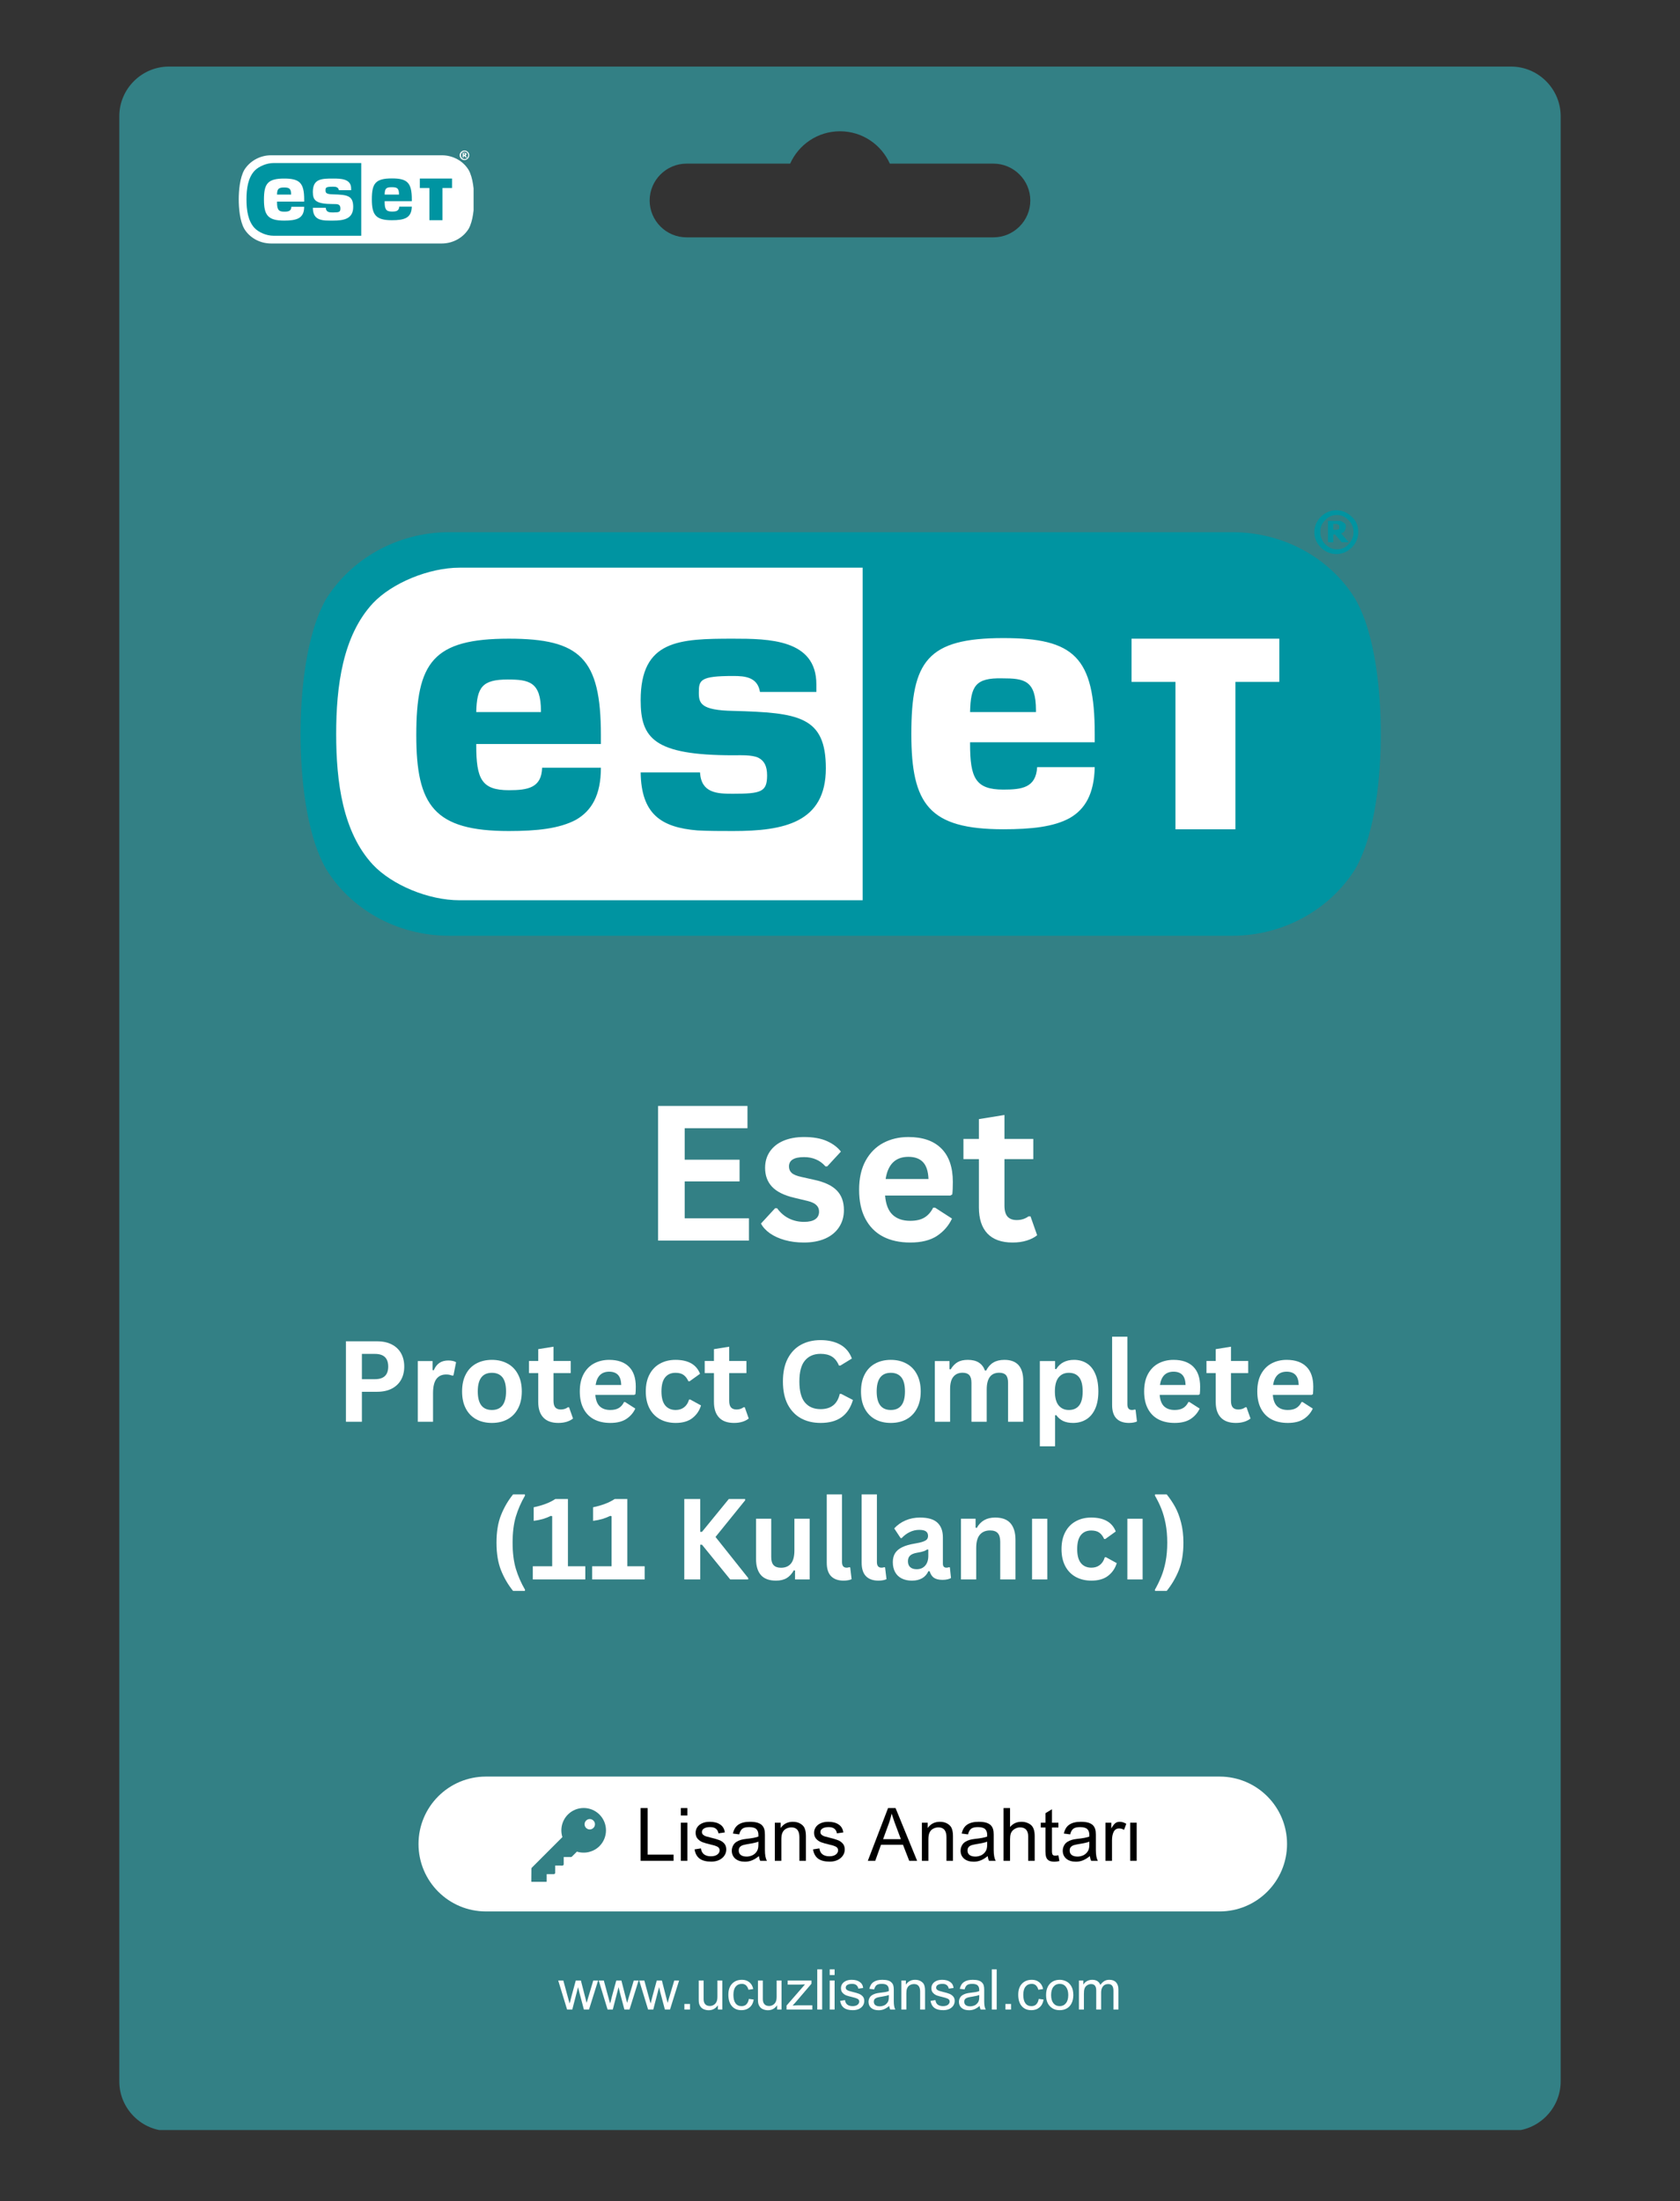 <svg xmlns="http://www.w3.org/2000/svg" xmlns:xlink="http://www.w3.org/1999/xlink" width="500" zoomAndPan="magnify" viewBox="0 0 375 491.25" height="655" preserveAspectRatio="xMidYMid meet" version="1.0"><rect x="0" y="0" width="375" height="491.25" fill="#333333" stroke="none"/><defs><g/><clipPath id="63750750ed"><path d="M 26.516 14.859 L 348.523 14.859 L 348.523 475.406 L 26.516 475.406 Z M 26.516 14.859 " clip-rule="nonzero"/></clipPath><clipPath id="41407eeaa6"><path d="M 93.418 396.523 L 287.398 396.523 L 287.398 426.621 L 93.418 426.621 Z M 93.418 396.523 " clip-rule="nonzero"/></clipPath><clipPath id="3578b2fde4"><path d="M 108.465 396.523 L 272.234 396.523 C 280.547 396.523 287.285 403.262 287.285 411.57 C 287.285 419.883 280.547 426.621 272.234 426.621 L 108.465 426.621 C 100.152 426.621 93.418 419.883 93.418 411.57 C 93.418 403.262 100.152 396.523 108.465 396.523 Z M 108.465 396.523 " clip-rule="nonzero"/></clipPath><clipPath id="40e36f7dc0"><path d="M 118.559 403.535 L 135.781 403.535 L 135.781 420.012 L 118.559 420.012 Z M 118.559 403.535 " clip-rule="nonzero"/></clipPath><clipPath id="e5cf5bbec3"><path d="M 293 113.887 L 304 113.887 L 304 124 L 293 124 Z M 293 113.887 " clip-rule="nonzero"/></clipPath><clipPath id="e98c1fc22b"><path d="M 67.086 118 L 308.219 118 L 308.219 208.859 L 67.086 208.859 Z M 67.086 118 " clip-rule="nonzero"/></clipPath><clipPath id="b51fe9edd5"><path d="M 102 33.59 L 105 33.59 L 105 36 L 102 36 Z M 102 33.59 " clip-rule="nonzero"/></clipPath><clipPath id="2cd2ad5f50"><path d="M 53.289 34 L 105.711 34 L 105.711 54.348 L 53.289 54.348 Z M 53.289 34 " clip-rule="nonzero"/></clipPath></defs><g clip-path="url(#63750750ed)"><path fill="#338085" d="M 37.711 14.859 L 337.281 14.859 C 343.375 14.859 348.363 19.848 348.363 25.941 L 348.363 464.547 C 348.363 470.645 343.375 475.633 337.281 475.633 L 37.711 475.633 C 31.617 475.633 26.629 470.645 26.629 464.547 L 26.629 25.941 C 26.629 19.848 31.617 14.859 37.711 14.859 Z M 153.242 36.523 L 176.375 36.523 C 178.27 32.266 182.539 29.301 187.496 29.301 C 192.457 29.301 196.723 32.266 198.621 36.523 L 221.754 36.523 C 226.277 36.523 229.98 40.227 229.98 44.75 C 229.98 49.277 226.277 52.977 221.754 52.977 L 153.242 52.977 C 148.715 52.977 145.012 49.277 145.012 44.75 C 145.012 40.227 148.715 36.523 153.242 36.523 Z M 153.242 36.523 " fill-opacity="1" fill-rule="evenodd"/></g><g clip-path="url(#41407eeaa6)"><g clip-path="url(#3578b2fde4)"><path fill="#ffffff" d="M 93.418 396.523 L 287.281 396.523 L 287.281 426.621 L 93.418 426.621 Z M 93.418 396.523 " fill-opacity="1" fill-rule="nonzero"/></g></g><g clip-path="url(#40e36f7dc0)"><path fill="#338085" d="M 130.285 403.535 C 129.008 403.535 127.73 404.023 126.758 404.996 C 125.449 406.309 124.977 408.262 125.535 410.027 L 118.703 416.863 C 118.648 416.914 118.617 416.988 118.617 417.066 L 118.594 419.922 C 118.594 419.996 118.625 420.07 118.68 420.125 C 118.734 420.18 118.809 420.211 118.883 420.211 C 119.738 420.211 120.594 420.199 121.453 420.188 C 121.672 420.188 122.027 420.219 122.027 419.898 L 122.027 418.297 L 123.633 418.297 C 123.711 418.297 123.793 418.254 123.844 418.199 C 123.902 418.145 123.93 418.07 123.93 417.996 L 123.93 416.379 L 125.539 416.387 C 125.613 416.387 125.691 416.352 125.742 416.301 C 125.801 416.25 125.828 416.172 125.828 416.098 L 125.828 414.484 L 127.445 414.484 C 127.52 414.484 127.594 414.449 127.648 414.398 L 128.777 413.27 C 130.543 413.82 132.496 413.355 133.809 412.047 C 135.75 410.102 135.75 406.941 133.809 404.996 C 132.836 404.023 131.559 403.535 130.285 403.535 Z M 132.461 407.98 C 132.008 408.434 131.273 408.434 130.824 407.98 C 130.371 407.531 130.371 406.797 130.824 406.344 C 131.273 405.887 132.008 405.887 132.461 406.344 C 132.918 406.797 132.918 407.531 132.461 407.98 Z M 132.461 407.98 " fill-opacity="1" fill-rule="nonzero"/></g><g clip-path="url(#e5cf5bbec3)"><path fill="#0094a1" d="M 298.945 117.586 C 298.945 117.453 298.945 117.453 298.945 117.324 C 298.945 117.191 298.812 117.191 298.68 117.059 C 298.547 117.059 298.414 116.926 298.414 116.926 C 298.281 116.926 298.148 116.926 298.02 116.926 L 297.621 116.926 L 297.621 118.246 L 297.887 118.246 C 298.148 118.246 298.281 118.246 298.414 118.246 C 298.547 118.246 298.68 118.117 298.812 118.117 C 298.945 118.117 298.945 117.984 298.945 117.852 C 298.945 117.852 298.945 117.719 298.945 117.586 M 301.066 121.02 L 299.477 121.02 L 298.02 119.305 L 297.621 119.305 L 297.621 121.02 L 296.43 121.02 L 296.43 116.266 L 298.281 116.266 C 298.68 116.266 298.945 116.266 299.078 116.266 C 299.344 116.266 299.477 116.398 299.742 116.531 C 300.004 116.664 300.137 116.793 300.27 116.926 C 300.402 117.059 300.402 117.324 300.402 117.586 C 300.402 117.984 300.27 118.246 300.137 118.512 C 300.004 118.777 299.742 118.906 299.344 119.039 Z M 302.125 118.777 C 302.125 117.719 301.727 116.793 301.066 116.133 C 300.27 115.34 299.477 114.945 298.414 114.945 C 297.355 114.945 296.43 115.34 295.766 116.133 C 294.969 116.926 294.707 117.719 294.707 118.777 C 294.707 119.832 295.102 120.758 295.766 121.418 C 296.559 122.211 297.355 122.605 298.414 122.605 C 299.477 122.605 300.402 122.211 301.066 121.418 C 301.727 120.625 302.125 119.832 302.125 118.777 M 303.184 118.777 C 303.184 120.098 302.656 121.285 301.727 122.211 C 300.801 123.137 299.609 123.664 298.281 123.664 C 296.957 123.664 295.766 123.137 294.84 122.211 C 293.91 121.285 293.379 120.098 293.379 118.777 C 293.379 117.453 293.91 116.266 294.84 115.34 C 295.766 114.418 296.957 113.887 298.281 113.887 C 299.609 113.887 300.801 114.418 301.727 115.34 C 302.789 116.266 303.184 117.453 303.184 118.777 " fill-opacity="1" fill-rule="nonzero"/></g><g clip-path="url(#e98c1fc22b)"><path fill="#0094a1" d="M 100.344 118.777 C 88.418 118.777 78.219 124.984 72.785 133.703 C 68.148 141.891 67.086 155.102 67.086 163.816 C 67.086 172.535 68.148 185.879 72.785 193.934 C 78.086 202.652 88.285 208.859 100.344 208.859 L 274.965 208.859 C 286.891 208.859 297.09 202.652 302.523 193.934 C 307.16 185.879 308.219 172.535 308.219 163.816 C 308.219 155.102 307.16 141.758 302.523 133.703 C 297.223 124.984 287.02 118.777 274.965 118.777 Z M 100.344 118.777 " fill-opacity="1" fill-rule="nonzero"/></g><path fill="#ffffff" d="M 216.535 158.93 L 231.242 158.93 L 231.242 158.535 C 231.242 151.797 228.594 151.402 223.691 151.402 C 217.73 151.27 216.668 153.117 216.535 158.93 M 113.328 151.664 C 118.098 151.664 120.746 152.195 120.746 158.668 L 120.746 158.93 L 106.305 158.93 C 106.438 153.383 107.629 151.664 113.328 151.664 M 92.922 164.082 C 92.922 179.801 96.898 185.48 113.59 185.48 C 119.82 185.48 124.852 184.953 128.562 182.973 C 132.008 180.988 134.129 177.555 134.129 171.348 L 121.012 171.348 C 120.879 175.84 117.832 176.367 113.59 176.367 C 107.496 176.367 106.305 173.855 106.305 166.328 L 106.305 166.062 L 134.129 166.062 L 134.129 164.082 C 134.129 146.91 129.492 142.551 113.59 142.551 C 96.633 142.551 92.922 147.836 92.922 164.082 M 143.004 156.289 C 143.004 164.742 145.918 168.574 163.672 168.574 C 165.262 168.574 167.781 168.441 169.238 169.102 C 170.562 169.762 171.227 170.949 171.227 173.062 C 171.227 176.762 169.898 177.16 163.539 177.16 C 160.098 177.16 156.52 177.027 156.254 172.402 L 143.004 172.402 C 143.137 181.648 147.508 184.688 155.723 185.348 C 158.242 185.48 160.891 185.48 163.672 185.48 C 174.934 185.48 184.34 183.633 184.34 171.48 C 184.34 159.855 178.246 159.062 163.672 158.668 C 156.387 158.535 155.988 156.949 155.988 154.57 C 155.988 151.797 156.254 150.875 163.672 150.875 C 166.324 150.875 169.105 151.137 169.637 154.441 L 182.223 154.441 L 182.223 152.723 C 182.223 142.684 171.621 142.551 163.672 142.551 C 151.617 142.551 143.004 142.816 143.004 156.289 M 252.707 142.551 L 285.562 142.551 L 285.562 152.195 L 275.758 152.195 L 275.758 185.086 L 262.379 185.086 L 262.379 152.195 L 252.574 152.195 L 252.574 142.551 Z M 203.422 163.816 C 203.422 147.57 206.996 142.418 223.957 142.418 C 239.723 142.418 244.359 146.648 244.359 163.816 L 244.359 165.668 L 216.535 165.668 L 216.535 166.062 C 216.535 173.594 217.73 176.234 223.957 176.234 C 228.062 176.234 231.242 175.84 231.508 171.215 L 244.359 171.215 C 244.227 177.16 242.238 180.594 238.793 182.574 C 235.219 184.555 230.184 185.086 223.957 185.086 C 207.395 185.086 203.422 179.535 203.422 163.816 M 83.25 193.012 C 76.496 185.746 75.039 174.516 75.039 163.816 C 75.039 153.117 76.496 141.891 83.25 134.625 C 87.492 130.137 95.707 126.703 102.594 126.703 L 192.555 126.703 L 192.555 200.934 L 102.594 200.934 C 95.574 200.934 87.492 197.5 83.25 193.012 " fill-opacity="1" fill-rule="nonzero"/><g clip-path="url(#b51fe9edd5)"><path fill="#ffffff" d="M 103.816 34.398 C 103.816 34.367 103.816 34.367 103.816 34.34 C 103.816 34.312 103.789 34.312 103.758 34.281 C 103.73 34.281 103.699 34.254 103.699 34.254 C 103.672 34.254 103.645 34.254 103.613 34.254 L 103.527 34.254 L 103.527 34.543 L 103.586 34.543 C 103.645 34.543 103.672 34.543 103.699 34.543 C 103.73 34.543 103.758 34.512 103.789 34.512 C 103.816 34.512 103.816 34.484 103.816 34.457 C 103.816 34.457 103.816 34.426 103.816 34.398 M 104.277 35.148 L 103.934 35.148 L 103.613 34.773 L 103.527 34.773 L 103.527 35.148 L 103.27 35.148 L 103.27 34.109 L 103.672 34.109 C 103.758 34.109 103.816 34.109 103.844 34.109 C 103.902 34.109 103.934 34.137 103.988 34.168 C 104.047 34.195 104.078 34.223 104.105 34.254 C 104.133 34.281 104.133 34.34 104.133 34.398 C 104.133 34.484 104.105 34.543 104.078 34.602 C 104.047 34.656 103.988 34.688 103.902 34.715 Z M 104.508 34.656 C 104.508 34.426 104.422 34.223 104.277 34.082 C 104.105 33.906 103.934 33.82 103.699 33.82 C 103.469 33.82 103.27 33.906 103.125 34.082 C 102.949 34.254 102.895 34.426 102.895 34.656 C 102.895 34.887 102.98 35.09 103.125 35.234 C 103.297 35.41 103.469 35.496 103.699 35.496 C 103.934 35.496 104.133 35.41 104.277 35.234 C 104.422 35.062 104.508 34.887 104.508 34.656 M 104.742 34.656 C 104.742 34.945 104.625 35.207 104.422 35.41 C 104.223 35.609 103.961 35.727 103.672 35.727 C 103.383 35.727 103.125 35.609 102.922 35.41 C 102.719 35.207 102.605 34.945 102.605 34.656 C 102.605 34.367 102.719 34.109 102.922 33.906 C 103.125 33.703 103.383 33.59 103.672 33.59 C 103.961 33.59 104.223 33.703 104.422 33.906 C 104.652 34.109 104.742 34.367 104.742 34.656 " fill-opacity="1" fill-rule="nonzero"/></g><g clip-path="url(#2cd2ad5f50)"><path fill="#ffffff" d="M 60.535 34.656 C 57.938 34.656 55.715 36.016 54.531 37.922 C 53.52 39.711 53.289 42.598 53.289 44.504 C 53.289 46.41 53.52 49.324 54.531 51.086 C 55.684 52.992 57.91 54.348 60.535 54.348 L 98.59 54.348 C 101.188 54.348 103.414 52.992 104.598 51.086 C 105.605 49.324 105.836 46.41 105.836 44.504 C 105.836 42.598 105.605 39.68 104.598 37.922 C 103.441 36.016 101.219 34.656 98.59 34.656 Z M 60.535 34.656 " fill-opacity="1" fill-rule="nonzero"/></g><path fill="#0094a1" d="M 85.859 43.434 L 89.062 43.434 L 89.062 43.348 C 89.062 41.875 88.484 41.789 87.418 41.789 C 86.117 41.762 85.887 42.164 85.859 43.434 M 63.367 41.848 C 64.406 41.848 64.984 41.961 64.984 43.379 L 64.984 43.434 L 61.836 43.434 C 61.863 42.223 62.125 41.848 63.367 41.848 M 58.918 44.562 C 58.918 47.996 59.785 49.238 63.422 49.238 C 64.781 49.238 65.879 49.121 66.688 48.691 C 67.438 48.258 67.898 47.508 67.898 46.148 L 65.039 46.148 C 65.012 47.129 64.348 47.246 63.422 47.246 C 62.094 47.246 61.836 46.699 61.836 45.051 L 61.836 44.996 L 67.898 44.996 L 67.898 44.562 C 67.898 40.809 66.887 39.855 63.422 39.855 C 59.727 39.855 58.918 41.008 58.918 44.562 M 69.832 42.859 C 69.832 44.707 70.469 45.543 74.336 45.543 C 74.684 45.543 75.234 45.516 75.551 45.66 C 75.84 45.801 75.984 46.062 75.984 46.523 C 75.984 47.332 75.695 47.418 74.309 47.418 C 73.559 47.418 72.777 47.391 72.719 46.379 L 69.832 46.379 C 69.863 48.402 70.816 49.066 72.605 49.211 C 73.152 49.238 73.73 49.238 74.336 49.238 C 76.793 49.238 78.84 48.836 78.84 46.18 C 78.84 43.637 77.512 43.465 74.336 43.379 C 72.75 43.348 72.664 43 72.664 42.48 C 72.664 41.875 72.719 41.672 74.336 41.672 C 74.914 41.672 75.52 41.73 75.637 42.453 L 78.379 42.453 L 78.379 42.078 C 78.379 39.883 76.07 39.855 74.336 39.855 C 71.711 39.855 69.832 39.914 69.832 42.859 M 93.738 39.855 L 100.902 39.855 L 100.902 41.961 L 98.766 41.961 L 98.766 49.152 L 95.848 49.152 L 95.848 41.961 L 93.711 41.961 L 93.711 39.855 Z M 83 44.504 C 83 40.953 83.777 39.824 87.473 39.824 C 90.91 39.824 91.922 40.75 91.922 44.504 L 91.922 44.906 L 85.859 44.906 L 85.859 44.996 C 85.859 46.641 86.117 47.219 87.473 47.219 C 88.371 47.219 89.062 47.129 89.121 46.121 L 91.922 46.121 C 91.891 47.418 91.461 48.172 90.707 48.602 C 89.93 49.035 88.832 49.152 87.473 49.152 C 83.867 49.152 83 47.938 83 44.504 M 56.812 50.883 C 55.34 49.297 55.02 46.844 55.02 44.504 C 55.02 42.164 55.34 39.711 56.812 38.121 C 57.734 37.141 59.527 36.391 61.027 36.391 L 80.633 36.391 L 80.633 52.617 L 61.027 52.617 C 59.496 52.617 57.734 51.867 56.812 50.883 " fill-opacity="1" fill-rule="nonzero"/><g fill="#ffffff" fill-opacity="1"><g transform="translate(142.988, 276.887)"><g><path d="M 9.844 -13.203 L 9.844 -4.969 L 24.188 -4.969 L 24.188 0 L 3.906 0 L 3.906 -30.047 L 23.859 -30.047 L 23.859 -25.078 L 9.844 -25.078 L 9.844 -18.047 L 22.094 -18.047 L 22.094 -13.203 Z M 9.844 -13.203 "/></g></g></g><g fill="#ffffff" fill-opacity="1"><g transform="translate(168.828, 276.887)"><g><path d="M 10.609 0.438 C 9.055 0.438 7.633 0.254 6.344 -0.109 C 5.062 -0.473 3.961 -0.973 3.047 -1.609 C 2.141 -2.242 1.469 -2.973 1.031 -3.797 L 4.188 -7.219 L 4.625 -7.219 C 5.375 -6.195 6.266 -5.43 7.297 -4.922 C 8.328 -4.422 9.441 -4.172 10.641 -4.172 C 11.754 -4.172 12.594 -4.367 13.156 -4.766 C 13.719 -5.16 14 -5.727 14 -6.469 C 14 -7.051 13.797 -7.535 13.391 -7.922 C 12.984 -8.316 12.328 -8.625 11.422 -8.844 L 8.422 -9.562 C 6.18 -10.094 4.539 -10.91 3.5 -12.016 C 2.469 -13.117 1.953 -14.52 1.953 -16.219 C 1.953 -17.625 2.312 -18.848 3.031 -19.891 C 3.75 -20.93 4.758 -21.727 6.062 -22.281 C 7.375 -22.832 8.898 -23.109 10.641 -23.109 C 12.68 -23.109 14.375 -22.812 15.719 -22.219 C 17.062 -21.625 18.113 -20.836 18.875 -19.859 L 15.828 -16.562 L 15.422 -16.562 C 14.785 -17.281 14.07 -17.801 13.281 -18.125 C 12.5 -18.457 11.617 -18.625 10.641 -18.625 C 8.398 -18.625 7.281 -17.926 7.281 -16.531 C 7.281 -15.938 7.488 -15.453 7.906 -15.078 C 8.32 -14.711 9.055 -14.414 10.109 -14.188 L 12.906 -13.562 C 15.207 -13.07 16.891 -12.281 17.953 -11.188 C 19.016 -10.102 19.547 -8.641 19.547 -6.797 C 19.547 -5.359 19.188 -4.094 18.469 -3 C 17.758 -1.906 16.734 -1.055 15.391 -0.453 C 14.047 0.141 12.453 0.438 10.609 0.438 Z M 10.609 0.438 "/></g></g></g><g fill="#ffffff" fill-opacity="1"><g transform="translate(189.734, 276.887)"><g><path d="M 22.406 -10.047 L 7.828 -10.047 C 7.992 -8.078 8.555 -6.645 9.516 -5.75 C 10.473 -4.852 11.781 -4.406 13.438 -4.406 C 14.738 -4.406 15.789 -4.645 16.594 -5.125 C 17.406 -5.613 18.062 -6.352 18.562 -7.344 L 18.984 -7.344 L 22.766 -4.906 C 22.023 -3.32 20.91 -2.035 19.422 -1.047 C 17.93 -0.055 15.938 0.438 13.438 0.438 C 11.094 0.438 9.066 -0.004 7.359 -0.891 C 5.66 -1.785 4.348 -3.113 3.422 -4.875 C 2.492 -6.633 2.031 -8.785 2.031 -11.328 C 2.031 -13.898 2.516 -16.066 3.484 -17.828 C 4.461 -19.598 5.781 -20.922 7.438 -21.797 C 9.094 -22.672 10.957 -23.109 13.031 -23.109 C 16.238 -23.109 18.691 -22.254 20.391 -20.547 C 22.098 -18.848 22.953 -16.359 22.953 -13.078 C 22.953 -11.879 22.91 -10.953 22.828 -10.297 Z M 17.516 -13.734 C 17.453 -15.453 17.047 -16.707 16.297 -17.5 C 15.555 -18.289 14.469 -18.688 13.031 -18.688 C 10.156 -18.688 8.461 -17.035 7.953 -13.734 Z M 17.516 -13.734 "/></g></g></g><g fill="#ffffff" fill-opacity="1"><g transform="translate(214.381, 276.887)"><g><path d="M 15.641 -5.406 L 17.125 -1.188 C 16.508 -0.688 15.734 -0.289 14.797 0 C 13.867 0.289 12.816 0.438 11.641 0.438 C 9.18 0.438 7.312 -0.227 6.031 -1.562 C 4.758 -2.906 4.125 -4.852 4.125 -7.406 L 4.125 -18.172 L 0.672 -18.172 L 0.672 -22.688 L 4.125 -22.688 L 4.125 -27.109 L 9.828 -28.031 L 9.828 -22.688 L 16.266 -22.688 L 16.266 -18.172 L 9.828 -18.172 L 9.828 -7.812 C 9.828 -6.688 10.055 -5.863 10.516 -5.344 C 10.984 -4.832 11.664 -4.578 12.562 -4.578 C 13.57 -4.578 14.453 -4.852 15.203 -5.406 Z M 15.641 -5.406 "/></g></g></g><g fill="#ffffff" fill-opacity="1"><g transform="translate(74.889, 317.325)"><g><path d="M 9.281 -17.953 C 10.562 -17.953 11.656 -17.719 12.562 -17.25 C 13.477 -16.781 14.172 -16.117 14.641 -15.266 C 15.109 -14.422 15.344 -13.438 15.344 -12.312 C 15.344 -11.195 15.109 -10.219 14.641 -9.375 C 14.172 -8.531 13.477 -7.867 12.562 -7.391 C 11.656 -6.922 10.562 -6.688 9.281 -6.688 L 5.891 -6.688 L 5.891 0 L 2.328 0 L 2.328 -17.953 Z M 8.812 -9.5 C 10.781 -9.5 11.766 -10.438 11.766 -12.312 C 11.766 -14.195 10.781 -15.141 8.812 -15.141 L 5.891 -15.141 L 5.891 -9.5 Z M 8.812 -9.5 "/></g></g></g><g fill="#ffffff" fill-opacity="1"><g transform="translate(91.3, 317.325)"><g><path d="M 1.953 0 L 1.953 -13.547 L 5.25 -13.547 L 5.25 -11.531 L 5.516 -11.484 C 5.836 -12.234 6.266 -12.785 6.797 -13.141 C 7.336 -13.492 7.988 -13.672 8.75 -13.672 C 9.52 -13.672 10.102 -13.539 10.5 -13.281 L 9.922 -10.344 L 9.672 -10.297 C 9.441 -10.379 9.223 -10.441 9.016 -10.484 C 8.816 -10.523 8.57 -10.547 8.281 -10.547 C 7.332 -10.547 6.609 -10.211 6.109 -9.547 C 5.609 -8.879 5.359 -7.812 5.359 -6.344 L 5.359 0 Z M 1.953 0 "/></g></g></g><g fill="#ffffff" fill-opacity="1"><g transform="translate(101.925, 317.325)"><g><path d="M 7.875 0.266 C 6.551 0.266 5.383 -0.004 4.375 -0.547 C 3.375 -1.098 2.598 -1.898 2.047 -2.953 C 1.492 -4.004 1.219 -5.273 1.219 -6.766 C 1.219 -8.254 1.492 -9.523 2.047 -10.578 C 2.598 -11.641 3.375 -12.441 4.375 -12.984 C 5.383 -13.535 6.551 -13.812 7.875 -13.812 C 9.195 -13.812 10.359 -13.535 11.359 -12.984 C 12.367 -12.441 13.148 -11.641 13.703 -10.578 C 14.266 -9.523 14.547 -8.254 14.547 -6.766 C 14.547 -5.273 14.266 -4.004 13.703 -2.953 C 13.148 -1.898 12.367 -1.098 11.359 -0.547 C 10.359 -0.004 9.195 0.266 7.875 0.266 Z M 7.875 -2.625 C 9.977 -2.625 11.031 -4.004 11.031 -6.766 C 11.031 -8.203 10.758 -9.254 10.219 -9.922 C 9.676 -10.586 8.895 -10.922 7.875 -10.922 C 5.77 -10.922 4.719 -9.535 4.719 -6.766 C 4.719 -4.004 5.77 -2.625 7.875 -2.625 Z M 7.875 -2.625 "/></g></g></g><g fill="#ffffff" fill-opacity="1"><g transform="translate(117.673, 317.325)"><g><path d="M 9.344 -3.234 L 10.234 -0.719 C 9.859 -0.414 9.395 -0.176 8.844 0 C 8.289 0.176 7.66 0.266 6.953 0.266 C 5.484 0.266 4.367 -0.133 3.609 -0.938 C 2.848 -1.738 2.469 -2.898 2.469 -4.422 L 2.469 -10.859 L 0.406 -10.859 L 0.406 -13.562 L 2.469 -13.562 L 2.469 -16.203 L 5.875 -16.75 L 5.875 -13.562 L 9.719 -13.562 L 9.719 -10.859 L 5.875 -10.859 L 5.875 -4.672 C 5.875 -3.992 6.008 -3.5 6.281 -3.188 C 6.562 -2.883 6.969 -2.734 7.5 -2.734 C 8.113 -2.734 8.645 -2.898 9.094 -3.234 Z M 9.344 -3.234 "/></g></g></g><g fill="#ffffff" fill-opacity="1"><g transform="translate(128.2, 317.325)"><g><path d="M 13.391 -6 L 4.688 -6 C 4.781 -4.82 5.113 -3.961 5.688 -3.422 C 6.258 -2.891 7.039 -2.625 8.031 -2.625 C 8.812 -2.625 9.441 -2.77 9.922 -3.062 C 10.41 -3.352 10.801 -3.797 11.094 -4.391 L 11.344 -4.391 L 13.609 -2.938 C 13.172 -1.988 12.504 -1.219 11.609 -0.625 C 10.711 -0.031 9.52 0.266 8.031 0.266 C 6.633 0.266 5.426 0 4.406 -0.531 C 3.383 -1.07 2.598 -1.867 2.047 -2.922 C 1.492 -3.973 1.219 -5.254 1.219 -6.766 C 1.219 -8.305 1.504 -9.602 2.078 -10.656 C 2.66 -11.719 3.445 -12.508 4.438 -13.031 C 5.438 -13.551 6.551 -13.812 7.781 -13.812 C 9.695 -13.812 11.164 -13.301 12.188 -12.281 C 13.207 -11.27 13.719 -9.781 13.719 -7.812 C 13.719 -7.102 13.691 -6.551 13.641 -6.156 Z M 10.469 -8.203 C 10.438 -9.234 10.195 -9.984 9.75 -10.453 C 9.301 -10.93 8.645 -11.172 7.781 -11.172 C 6.062 -11.172 5.051 -10.18 4.75 -8.203 Z M 10.469 -8.203 "/></g></g></g><g fill="#ffffff" fill-opacity="1"><g transform="translate(142.928, 317.325)"><g><path d="M 7.891 0.266 C 6.586 0.266 5.43 -0.004 4.422 -0.547 C 3.41 -1.098 2.625 -1.898 2.062 -2.953 C 1.5 -4.016 1.219 -5.285 1.219 -6.766 C 1.219 -8.254 1.5 -9.523 2.062 -10.578 C 2.625 -11.641 3.406 -12.441 4.406 -12.984 C 5.406 -13.535 6.551 -13.812 7.844 -13.812 C 10.695 -13.812 12.523 -12.773 13.328 -10.703 L 11 -9.031 L 10.734 -9.031 C 10.453 -9.664 10.086 -10.141 9.641 -10.453 C 9.203 -10.766 8.602 -10.922 7.844 -10.922 C 6.852 -10.922 6.082 -10.578 5.531 -9.891 C 4.988 -9.211 4.719 -8.172 4.719 -6.766 C 4.719 -5.379 4.992 -4.344 5.547 -3.656 C 6.109 -2.969 6.891 -2.625 7.891 -2.625 C 8.629 -2.625 9.254 -2.82 9.766 -3.219 C 10.285 -3.613 10.656 -4.188 10.875 -4.938 L 11.125 -4.969 L 13.547 -3.641 C 13.203 -2.492 12.566 -1.555 11.641 -0.828 C 10.711 -0.098 9.461 0.266 7.891 0.266 Z M 7.891 0.266 "/></g></g></g><g fill="#ffffff" fill-opacity="1"><g transform="translate(156.894, 317.325)"><g><path d="M 9.344 -3.234 L 10.234 -0.719 C 9.859 -0.414 9.395 -0.176 8.844 0 C 8.289 0.176 7.66 0.266 6.953 0.266 C 5.484 0.266 4.367 -0.133 3.609 -0.938 C 2.848 -1.738 2.469 -2.898 2.469 -4.422 L 2.469 -10.859 L 0.406 -10.859 L 0.406 -13.562 L 2.469 -13.562 L 2.469 -16.203 L 5.875 -16.75 L 5.875 -13.562 L 9.719 -13.562 L 9.719 -10.859 L 5.875 -10.859 L 5.875 -4.672 C 5.875 -3.992 6.008 -3.5 6.281 -3.188 C 6.562 -2.883 6.969 -2.734 7.5 -2.734 C 8.113 -2.734 8.645 -2.898 9.094 -3.234 Z M 9.344 -3.234 "/></g></g></g><g fill="#ffffff" fill-opacity="1"><g transform="translate(167.422, 317.325)"><g/></g></g><g fill="#ffffff" fill-opacity="1"><g transform="translate(173.355, 317.325)"><g><path d="M 9.812 0.266 C 8.156 0.266 6.695 -0.078 5.438 -0.766 C 4.176 -1.461 3.188 -2.5 2.469 -3.875 C 1.758 -5.25 1.406 -6.953 1.406 -8.984 C 1.406 -11.004 1.758 -12.703 2.469 -14.078 C 3.188 -15.461 4.176 -16.5 5.438 -17.188 C 6.695 -17.875 8.156 -18.219 9.812 -18.219 C 11.539 -18.219 13.008 -17.879 14.219 -17.203 C 15.426 -16.523 16.285 -15.492 16.797 -14.109 L 14.219 -12.531 L 13.906 -12.547 C 13.52 -13.473 12.992 -14.141 12.328 -14.547 C 11.672 -14.953 10.832 -15.156 9.812 -15.156 C 8.32 -15.156 7.16 -14.66 6.328 -13.672 C 5.492 -12.691 5.078 -11.129 5.078 -8.984 C 5.078 -6.836 5.492 -5.27 6.328 -4.281 C 7.16 -3.301 8.32 -2.812 9.812 -2.812 C 12.145 -2.812 13.57 -3.945 14.094 -6.219 L 14.406 -6.219 L 17.031 -4.859 C 16.531 -3.148 15.688 -1.867 14.5 -1.016 C 13.312 -0.16 11.75 0.266 9.812 0.266 Z M 9.812 0.266 "/></g></g></g><g fill="#ffffff" fill-opacity="1"><g transform="translate(190.969, 317.325)"><g><path d="M 7.875 0.266 C 6.551 0.266 5.383 -0.004 4.375 -0.547 C 3.375 -1.098 2.598 -1.898 2.047 -2.953 C 1.492 -4.004 1.219 -5.273 1.219 -6.766 C 1.219 -8.254 1.492 -9.523 2.047 -10.578 C 2.598 -11.641 3.375 -12.441 4.375 -12.984 C 5.383 -13.535 6.551 -13.812 7.875 -13.812 C 9.195 -13.812 10.359 -13.535 11.359 -12.984 C 12.367 -12.441 13.148 -11.641 13.703 -10.578 C 14.266 -9.523 14.547 -8.254 14.547 -6.766 C 14.547 -5.273 14.266 -4.004 13.703 -2.953 C 13.148 -1.898 12.367 -1.098 11.359 -0.547 C 10.359 -0.004 9.195 0.266 7.875 0.266 Z M 7.875 -2.625 C 9.977 -2.625 11.031 -4.004 11.031 -6.766 C 11.031 -8.203 10.758 -9.254 10.219 -9.922 C 9.676 -10.586 8.895 -10.922 7.875 -10.922 C 5.77 -10.922 4.719 -9.535 4.719 -6.766 C 4.719 -4.004 5.77 -2.625 7.875 -2.625 Z M 7.875 -2.625 "/></g></g></g><g fill="#ffffff" fill-opacity="1"><g transform="translate(206.717, 317.325)"><g><path d="M 1.953 0 L 1.953 -13.547 L 5.219 -13.547 L 5.219 -11.734 L 5.484 -11.688 C 5.922 -12.414 6.438 -12.953 7.031 -13.297 C 7.625 -13.641 8.383 -13.812 9.312 -13.812 C 10.332 -13.812 11.156 -13.609 11.781 -13.203 C 12.406 -12.797 12.859 -12.203 13.141 -11.422 L 13.406 -11.422 C 13.82 -12.234 14.359 -12.832 15.016 -13.219 C 15.672 -13.613 16.492 -13.812 17.484 -13.812 C 20.285 -13.812 21.688 -12.242 21.688 -9.109 L 21.688 0 L 18.297 0 L 18.297 -8.688 C 18.297 -9.477 18.141 -10.051 17.828 -10.406 C 17.516 -10.758 17.016 -10.938 16.328 -10.938 C 14.461 -10.938 13.531 -9.688 13.531 -7.188 L 13.531 0 L 10.125 0 L 10.125 -8.688 C 10.125 -9.477 9.961 -10.051 9.641 -10.406 C 9.328 -10.758 8.828 -10.938 8.141 -10.938 C 7.266 -10.938 6.582 -10.641 6.094 -10.047 C 5.602 -9.461 5.359 -8.535 5.359 -7.266 L 5.359 0 Z M 1.953 0 "/></g></g></g><g fill="#ffffff" fill-opacity="1"><g transform="translate(230.154, 317.325)"><g><path d="M 1.953 5.484 L 1.953 -13.547 L 5.359 -13.547 L 5.359 -11.781 L 5.609 -11.734 C 6.016 -12.422 6.551 -12.938 7.219 -13.281 C 7.895 -13.633 8.68 -13.812 9.578 -13.812 C 10.672 -13.812 11.625 -13.551 12.438 -13.031 C 13.25 -12.52 13.879 -11.738 14.328 -10.688 C 14.785 -9.633 15.016 -8.328 15.016 -6.766 C 15.016 -5.223 14.773 -3.926 14.297 -2.875 C 13.816 -1.82 13.148 -1.035 12.297 -0.516 C 11.453 0.004 10.473 0.266 9.359 0.266 C 8.516 0.266 7.785 0.125 7.172 -0.156 C 6.555 -0.445 6.035 -0.891 5.609 -1.484 L 5.359 -1.438 L 5.359 5.484 Z M 8.422 -2.625 C 9.43 -2.625 10.195 -2.957 10.719 -3.625 C 11.25 -4.289 11.516 -5.336 11.516 -6.766 C 11.516 -8.203 11.25 -9.254 10.719 -9.922 C 10.195 -10.586 9.43 -10.922 8.422 -10.922 C 7.461 -10.922 6.703 -10.578 6.141 -9.891 C 5.586 -9.203 5.312 -8.16 5.312 -6.766 C 5.312 -5.379 5.586 -4.344 6.141 -3.656 C 6.703 -2.969 7.461 -2.625 8.422 -2.625 Z M 8.422 -2.625 "/></g></g></g><g fill="#ffffff" fill-opacity="1"><g transform="translate(246.381, 317.325)"><g><path d="M 5.625 0.266 C 4.406 0.266 3.473 -0.062 2.828 -0.719 C 2.18 -1.383 1.859 -2.391 1.859 -3.734 L 1.859 -18.984 L 5.266 -18.984 L 5.266 -3.875 C 5.266 -3.039 5.609 -2.625 6.297 -2.625 C 6.492 -2.625 6.703 -2.66 6.922 -2.734 L 7.094 -2.672 L 7.406 -0.062 C 7.219 0.039 6.969 0.117 6.656 0.172 C 6.344 0.234 6 0.266 5.625 0.266 Z M 5.625 0.266 "/></g></g></g><g fill="#ffffff" fill-opacity="1"><g transform="translate(254.169, 317.325)"><g><path d="M 13.391 -6 L 4.688 -6 C 4.781 -4.82 5.113 -3.961 5.688 -3.422 C 6.258 -2.891 7.039 -2.625 8.031 -2.625 C 8.812 -2.625 9.441 -2.77 9.922 -3.062 C 10.41 -3.352 10.801 -3.797 11.094 -4.391 L 11.344 -4.391 L 13.609 -2.938 C 13.172 -1.988 12.504 -1.219 11.609 -0.625 C 10.711 -0.031 9.52 0.266 8.031 0.266 C 6.633 0.266 5.426 0 4.406 -0.531 C 3.383 -1.07 2.598 -1.867 2.047 -2.922 C 1.492 -3.973 1.219 -5.254 1.219 -6.766 C 1.219 -8.305 1.504 -9.602 2.078 -10.656 C 2.66 -11.719 3.445 -12.508 4.438 -13.031 C 5.438 -13.551 6.551 -13.812 7.781 -13.812 C 9.695 -13.812 11.164 -13.301 12.188 -12.281 C 13.207 -11.27 13.719 -9.781 13.719 -7.812 C 13.719 -7.102 13.691 -6.551 13.641 -6.156 Z M 10.469 -8.203 C 10.438 -9.234 10.195 -9.984 9.75 -10.453 C 9.301 -10.93 8.645 -11.172 7.781 -11.172 C 6.062 -11.172 5.051 -10.18 4.75 -8.203 Z M 10.469 -8.203 "/></g></g></g><g fill="#ffffff" fill-opacity="1"><g transform="translate(268.897, 317.325)"><g><path d="M 9.344 -3.234 L 10.234 -0.719 C 9.859 -0.414 9.395 -0.176 8.844 0 C 8.289 0.176 7.66 0.266 6.953 0.266 C 5.484 0.266 4.367 -0.133 3.609 -0.938 C 2.848 -1.738 2.469 -2.898 2.469 -4.422 L 2.469 -10.859 L 0.406 -10.859 L 0.406 -13.562 L 2.469 -13.562 L 2.469 -16.203 L 5.875 -16.75 L 5.875 -13.562 L 9.719 -13.562 L 9.719 -10.859 L 5.875 -10.859 L 5.875 -4.672 C 5.875 -3.992 6.008 -3.5 6.281 -3.188 C 6.562 -2.883 6.969 -2.734 7.5 -2.734 C 8.113 -2.734 8.645 -2.898 9.094 -3.234 Z M 9.344 -3.234 "/></g></g></g><g fill="#ffffff" fill-opacity="1"><g transform="translate(279.424, 317.325)"><g><path d="M 13.391 -6 L 4.688 -6 C 4.781 -4.82 5.113 -3.961 5.688 -3.422 C 6.258 -2.891 7.039 -2.625 8.031 -2.625 C 8.812 -2.625 9.441 -2.77 9.922 -3.062 C 10.41 -3.352 10.801 -3.797 11.094 -4.391 L 11.344 -4.391 L 13.609 -2.938 C 13.172 -1.988 12.504 -1.219 11.609 -0.625 C 10.711 -0.031 9.52 0.266 8.031 0.266 C 6.633 0.266 5.426 0 4.406 -0.531 C 3.383 -1.07 2.598 -1.867 2.047 -2.922 C 1.492 -3.973 1.219 -5.254 1.219 -6.766 C 1.219 -8.305 1.504 -9.602 2.078 -10.656 C 2.66 -11.719 3.445 -12.508 4.438 -13.031 C 5.438 -13.551 6.551 -13.812 7.781 -13.812 C 9.695 -13.812 11.164 -13.301 12.188 -12.281 C 13.207 -11.27 13.719 -9.781 13.719 -7.812 C 13.719 -7.102 13.691 -6.551 13.641 -6.156 Z M 10.469 -8.203 C 10.438 -9.234 10.195 -9.984 9.75 -10.453 C 9.301 -10.93 8.645 -11.172 7.781 -11.172 C 6.062 -11.172 5.051 -10.18 4.75 -8.203 Z M 10.469 -8.203 "/></g></g></g><g fill="#ffffff" fill-opacity="1"><g transform="translate(294.163, 317.325)"><g/></g></g><g fill="#ffffff" fill-opacity="1"><g transform="translate(109.044, 352.522)"><g><path d="M 5.484 2.562 C 4.367 1.188 3.473 -0.344 2.797 -2.031 C 2.117 -3.727 1.781 -5.785 1.781 -8.203 C 1.781 -10.629 2.117 -12.688 2.797 -14.375 C 3.473 -16.07 4.367 -17.609 5.484 -18.984 L 8.109 -18.984 L 8.156 -18.734 C 7.27 -17.211 6.582 -15.641 6.094 -14.016 C 5.613 -12.391 5.375 -10.453 5.375 -8.203 C 5.375 -5.973 5.613 -4.039 6.094 -2.406 C 6.582 -0.781 7.27 0.789 8.156 2.312 L 8.109 2.562 Z M 5.484 2.562 "/></g></g></g><g fill="#ffffff" fill-opacity="1"><g transform="translate(117.974, 352.522)"><g><path d="M 0.953 0 L 0.953 -2.938 L 5.281 -2.938 L 5.281 -14.109 L 5 -14.188 C 4.383 -13.895 3.781 -13.66 3.188 -13.484 C 2.594 -13.316 1.914 -13.18 1.156 -13.078 L 1.156 -16.109 C 3.145 -16.523 4.754 -17.141 5.984 -17.953 L 8.797 -17.953 L 8.797 -2.938 L 12.672 -2.938 L 12.672 0 Z M 0.953 0 "/></g></g></g><g fill="#ffffff" fill-opacity="1"><g transform="translate(131.228, 352.522)"><g><path d="M 0.953 0 L 0.953 -2.938 L 5.281 -2.938 L 5.281 -14.109 L 5 -14.188 C 4.383 -13.895 3.781 -13.66 3.188 -13.484 C 2.594 -13.316 1.914 -13.18 1.156 -13.078 L 1.156 -16.109 C 3.145 -16.523 4.754 -17.141 5.984 -17.953 L 8.797 -17.953 L 8.797 -2.938 L 12.672 -2.938 L 12.672 0 Z M 0.953 0 "/></g></g></g><g fill="#ffffff" fill-opacity="1"><g transform="translate(144.482, 352.522)"><g/></g></g><g fill="#ffffff" fill-opacity="1"><g transform="translate(150.415, 352.522)"><g><path d="M 2.328 0 L 2.328 -17.953 L 5.891 -17.953 L 5.891 -10.625 L 6.281 -10.625 L 12.266 -17.953 L 15.906 -17.953 L 15.906 -17.656 L 9.297 -9.484 L 16.594 -0.312 L 16.594 0 L 12.578 0 L 6.281 -7.75 L 5.891 -7.75 L 5.891 0 Z M 2.328 0 "/></g></g></g><g fill="#ffffff" fill-opacity="1"><g transform="translate(167.01, 352.522)"><g><path d="M 6.203 0.266 C 4.68 0.266 3.555 -0.148 2.828 -0.984 C 2.109 -1.816 1.75 -3.008 1.75 -4.562 L 1.75 -13.547 L 5.141 -13.547 L 5.141 -5 C 5.141 -4.176 5.316 -3.57 5.672 -3.188 C 6.035 -2.801 6.586 -2.609 7.328 -2.609 C 8.273 -2.609 9.008 -2.914 9.531 -3.531 C 10.051 -4.156 10.312 -5.133 10.312 -6.469 L 10.312 -13.547 L 13.719 -13.547 L 13.719 0 L 10.453 0 L 10.453 -1.984 L 10.188 -2.047 C 9.758 -1.273 9.234 -0.695 8.609 -0.312 C 7.984 0.07 7.18 0.266 6.203 0.266 Z M 6.203 0.266 "/></g></g></g><g fill="#ffffff" fill-opacity="1"><g transform="translate(182.684, 352.522)"><g><path d="M 5.625 0.266 C 4.406 0.266 3.473 -0.062 2.828 -0.719 C 2.18 -1.383 1.859 -2.391 1.859 -3.734 L 1.859 -18.984 L 5.266 -18.984 L 5.266 -3.875 C 5.266 -3.039 5.609 -2.625 6.297 -2.625 C 6.492 -2.625 6.703 -2.66 6.922 -2.734 L 7.094 -2.672 L 7.406 -0.062 C 7.219 0.039 6.969 0.117 6.656 0.172 C 6.344 0.234 6 0.266 5.625 0.266 Z M 5.625 0.266 "/></g></g></g><g fill="#ffffff" fill-opacity="1"><g transform="translate(190.472, 352.522)"><g><path d="M 5.625 0.266 C 4.406 0.266 3.473 -0.062 2.828 -0.719 C 2.18 -1.383 1.859 -2.391 1.859 -3.734 L 1.859 -18.984 L 5.266 -18.984 L 5.266 -3.875 C 5.266 -3.039 5.609 -2.625 6.297 -2.625 C 6.492 -2.625 6.703 -2.66 6.922 -2.734 L 7.094 -2.672 L 7.406 -0.062 C 7.219 0.039 6.969 0.117 6.656 0.172 C 6.344 0.234 6 0.266 5.625 0.266 Z M 5.625 0.266 "/></g></g></g><g fill="#ffffff" fill-opacity="1"><g transform="translate(198.26, 352.522)"><g><path d="M 5.281 0.266 C 4.414 0.266 3.66 0.102 3.016 -0.219 C 2.379 -0.539 1.891 -1.008 1.547 -1.625 C 1.203 -2.25 1.031 -2.992 1.031 -3.859 C 1.031 -4.66 1.203 -5.332 1.547 -5.875 C 1.891 -6.414 2.422 -6.859 3.141 -7.203 C 3.859 -7.555 4.801 -7.828 5.969 -8.016 C 6.781 -8.148 7.395 -8.297 7.812 -8.453 C 8.238 -8.609 8.523 -8.785 8.672 -8.984 C 8.816 -9.18 8.891 -9.43 8.891 -9.734 C 8.891 -10.16 8.738 -10.488 8.438 -10.719 C 8.133 -10.945 7.629 -11.062 6.922 -11.062 C 6.172 -11.062 5.457 -10.895 4.781 -10.562 C 4.102 -10.227 3.516 -9.785 3.016 -9.234 L 2.766 -9.234 L 1.344 -11.391 C 2.031 -12.148 2.867 -12.742 3.859 -13.172 C 4.848 -13.598 5.926 -13.812 7.094 -13.812 C 8.895 -13.812 10.195 -13.426 11 -12.656 C 11.801 -11.895 12.203 -10.816 12.203 -9.422 L 12.203 -3.531 C 12.203 -2.926 12.469 -2.625 13 -2.625 C 13.195 -2.625 13.395 -2.66 13.594 -2.734 L 13.766 -2.688 L 14.016 -0.312 C 13.828 -0.195 13.562 -0.098 13.219 -0.016 C 12.883 0.055 12.52 0.094 12.125 0.094 C 11.312 0.094 10.676 -0.055 10.219 -0.359 C 9.77 -0.672 9.445 -1.16 9.25 -1.828 L 8.984 -1.859 C 8.328 -0.441 7.094 0.266 5.281 0.266 Z M 6.359 -2.281 C 7.148 -2.281 7.781 -2.547 8.25 -3.078 C 8.719 -3.609 8.953 -4.344 8.953 -5.281 L 8.953 -6.656 L 8.719 -6.703 C 8.52 -6.547 8.254 -6.41 7.922 -6.297 C 7.586 -6.18 7.109 -6.07 6.484 -5.969 C 5.742 -5.844 5.211 -5.629 4.891 -5.328 C 4.566 -5.035 4.406 -4.613 4.406 -4.062 C 4.406 -3.477 4.578 -3.035 4.922 -2.734 C 5.266 -2.43 5.742 -2.281 6.359 -2.281 Z M 6.359 -2.281 "/></g></g></g><g fill="#ffffff" fill-opacity="1"><g transform="translate(212.546, 352.522)"><g><path d="M 1.953 0 L 1.953 -13.547 L 5.219 -13.547 L 5.219 -11.562 L 5.484 -11.5 C 6.328 -13.039 7.691 -13.812 9.578 -13.812 C 11.141 -13.812 12.285 -13.383 13.016 -12.531 C 13.754 -11.676 14.125 -10.438 14.125 -8.812 L 14.125 0 L 10.719 0 L 10.719 -8.391 C 10.719 -9.285 10.535 -9.93 10.172 -10.328 C 9.816 -10.734 9.242 -10.938 8.453 -10.938 C 7.473 -10.938 6.711 -10.617 6.172 -9.984 C 5.629 -9.359 5.359 -8.367 5.359 -7.016 L 5.359 0 Z M 1.953 0 "/></g></g></g><g fill="#ffffff" fill-opacity="1"><g transform="translate(228.416, 352.522)"><g><path d="M 1.953 0 L 1.953 -13.547 L 5.359 -13.547 L 5.359 0 Z M 1.953 0 "/></g></g></g><g fill="#ffffff" fill-opacity="1"><g transform="translate(235.725, 352.522)"><g><path d="M 7.891 0.266 C 6.586 0.266 5.43 -0.004 4.422 -0.547 C 3.41 -1.098 2.625 -1.898 2.062 -2.953 C 1.5 -4.016 1.219 -5.285 1.219 -6.766 C 1.219 -8.254 1.5 -9.523 2.062 -10.578 C 2.625 -11.641 3.406 -12.441 4.406 -12.984 C 5.406 -13.535 6.551 -13.812 7.844 -13.812 C 10.695 -13.812 12.523 -12.773 13.328 -10.703 L 11 -9.031 L 10.734 -9.031 C 10.453 -9.664 10.086 -10.141 9.641 -10.453 C 9.203 -10.766 8.602 -10.922 7.844 -10.922 C 6.852 -10.922 6.082 -10.578 5.531 -9.891 C 4.988 -9.211 4.719 -8.172 4.719 -6.766 C 4.719 -5.379 4.992 -4.344 5.547 -3.656 C 6.109 -2.969 6.891 -2.625 7.891 -2.625 C 8.629 -2.625 9.254 -2.82 9.766 -3.219 C 10.285 -3.613 10.656 -4.188 10.875 -4.938 L 11.125 -4.969 L 13.547 -3.641 C 13.203 -2.492 12.566 -1.555 11.641 -0.828 C 10.711 -0.098 9.461 0.266 7.891 0.266 Z M 7.891 0.266 "/></g></g></g><g fill="#ffffff" fill-opacity="1"><g transform="translate(249.691, 352.522)"><g><path d="M 1.953 0 L 1.953 -13.547 L 5.359 -13.547 L 5.359 0 Z M 1.953 0 "/></g></g></g><g fill="#ffffff" fill-opacity="1"><g transform="translate(257, 352.522)"><g><path d="M 0.781 2.312 C 1.344 1.32 1.82 0.332 2.219 -0.656 C 2.625 -1.645 2.945 -2.766 3.188 -4.016 C 3.426 -5.266 3.547 -6.66 3.547 -8.203 C 3.547 -9.742 3.426 -11.141 3.188 -12.391 C 2.945 -13.648 2.629 -14.773 2.234 -15.766 C 1.836 -16.766 1.352 -17.754 0.781 -18.734 L 0.828 -18.984 L 3.422 -18.984 C 4.129 -18.109 4.754 -17.18 5.297 -16.203 C 5.836 -15.223 6.281 -14.062 6.625 -12.719 C 6.977 -11.383 7.156 -9.879 7.156 -8.203 C 7.156 -5.785 6.812 -3.727 6.125 -2.031 C 5.438 -0.344 4.535 1.188 3.422 2.562 L 0.828 2.562 Z M 0.781 2.312 "/></g></g></g><g fill="#ffffff" fill-opacity="1"><g transform="translate(124.538, 448.52)"><g><path d="M 1.203 -6.484 L 2.359 -2.234 L 2.609 -1.359 C 2.648 -1.504 2.68 -1.609 2.703 -1.672 C 2.805 -2.098 2.91 -2.516 3.016 -2.922 L 3.984 -6.484 L 5.125 -6.484 L 6.062 -2.828 L 6.406 -1.484 L 6.703 -2.5 L 7.891 -6.484 L 8.969 -6.484 L 6.938 0 L 5.797 0 L 4.75 -3.938 C 4.695 -4.125 4.613 -4.477 4.5 -5 L 3.203 0 L 2.047 0 L 0.062 -6.484 Z M 1.203 -6.484 "/></g></g></g><g fill="#ffffff" fill-opacity="1"><g transform="translate(133.577, 448.52)"><g><path d="M 1.203 -6.484 L 2.359 -2.234 L 2.609 -1.359 C 2.648 -1.504 2.68 -1.609 2.703 -1.672 C 2.805 -2.098 2.91 -2.516 3.016 -2.922 L 3.984 -6.484 L 5.125 -6.484 L 6.062 -2.828 L 6.406 -1.484 L 6.703 -2.5 L 7.891 -6.484 L 8.969 -6.484 L 6.938 0 L 5.797 0 L 4.75 -3.938 C 4.695 -4.125 4.613 -4.477 4.5 -5 L 3.203 0 L 2.047 0 L 0.062 -6.484 Z M 1.203 -6.484 "/></g></g></g><g fill="#ffffff" fill-opacity="1"><g transform="translate(142.616, 448.52)"><g><path d="M 1.203 -6.484 L 2.359 -2.234 L 2.609 -1.359 C 2.648 -1.504 2.68 -1.609 2.703 -1.672 C 2.805 -2.098 2.91 -2.516 3.016 -2.922 L 3.984 -6.484 L 5.125 -6.484 L 6.062 -2.828 L 6.406 -1.484 L 6.703 -2.5 L 7.891 -6.484 L 8.969 -6.484 L 6.938 0 L 5.797 0 L 4.75 -3.938 C 4.695 -4.125 4.613 -4.477 4.5 -5 L 3.203 0 L 2.047 0 L 0.062 -6.484 Z M 1.203 -6.484 "/></g></g></g><g fill="#ffffff" fill-opacity="1"><g transform="translate(151.656, 448.52)"><g><path d="M 2.359 0 L 1.109 0 L 1.109 -1.25 L 2.359 -1.25 Z M 2.359 0 "/></g></g></g><g fill="#ffffff" fill-opacity="1"><g transform="translate(155.136, 448.52)"><g><path d="M 1.922 -2.328 C 1.922 -1.828 2.039 -1.445 2.281 -1.188 C 2.52 -0.926 2.867 -0.797 3.328 -0.797 C 3.641 -0.797 3.938 -0.883 4.219 -1.062 C 4.508 -1.25 4.719 -1.504 4.844 -1.828 C 4.945 -2.066 5 -2.43 5 -2.922 L 5 -6.484 L 6.094 -6.484 L 6.094 0 L 5.109 0 L 5.109 -0.953 C 4.586 -0.211 3.898 0.156 3.047 0.156 C 2.691 0.156 2.332 0.082 1.969 -0.062 C 1.613 -0.207 1.336 -0.445 1.141 -0.781 C 1.023 -0.969 0.941 -1.176 0.891 -1.406 C 0.848 -1.645 0.828 -1.93 0.828 -2.266 L 0.828 -6.484 L 1.922 -6.484 Z M 1.922 -2.328 "/></g></g></g><g fill="#ffffff" fill-opacity="1"><g transform="translate(162.098, 448.52)"><g><path d="M 3.547 -6.641 C 4.191 -6.641 4.734 -6.457 5.172 -6.094 C 5.617 -5.738 5.906 -5.234 6.031 -4.578 L 4.969 -4.422 C 4.875 -4.805 4.707 -5.117 4.469 -5.359 C 4.227 -5.609 3.898 -5.734 3.484 -5.734 C 2.898 -5.734 2.441 -5.523 2.109 -5.109 C 1.773 -4.691 1.609 -4.082 1.609 -3.281 C 1.609 -2.457 1.766 -1.832 2.078 -1.406 C 2.391 -0.977 2.836 -0.766 3.422 -0.766 C 3.898 -0.766 4.27 -0.906 4.531 -1.188 C 4.801 -1.477 4.977 -1.875 5.062 -2.375 L 6.141 -2.234 C 6.023 -1.484 5.723 -0.898 5.234 -0.484 C 4.742 -0.066 4.141 0.141 3.422 0.141 C 2.504 0.141 1.785 -0.16 1.266 -0.766 C 0.742 -1.367 0.484 -2.223 0.484 -3.328 C 0.484 -4.359 0.754 -5.164 1.297 -5.75 C 1.848 -6.344 2.598 -6.641 3.547 -6.641 Z M 3.547 -6.641 "/></g></g></g><g fill="#ffffff" fill-opacity="1"><g transform="translate(168.358, 448.52)"><g><path d="M 1.922 -2.328 C 1.922 -1.828 2.039 -1.445 2.281 -1.188 C 2.52 -0.926 2.867 -0.797 3.328 -0.797 C 3.641 -0.797 3.938 -0.883 4.219 -1.062 C 4.508 -1.25 4.719 -1.504 4.844 -1.828 C 4.945 -2.066 5 -2.43 5 -2.922 L 5 -6.484 L 6.094 -6.484 L 6.094 0 L 5.109 0 L 5.109 -0.953 C 4.586 -0.211 3.898 0.156 3.047 0.156 C 2.691 0.156 2.332 0.082 1.969 -0.062 C 1.613 -0.207 1.336 -0.445 1.141 -0.781 C 1.023 -0.969 0.941 -1.176 0.891 -1.406 C 0.848 -1.645 0.828 -1.93 0.828 -2.266 L 0.828 -6.484 L 1.922 -6.484 Z M 1.922 -2.328 "/></g></g></g><g fill="#ffffff" fill-opacity="1"><g transform="translate(175.319, 448.52)"><g><path d="M 5.812 -5.766 L 2.297 -1.656 C 2.211 -1.551 2.062 -1.383 1.844 -1.156 L 1.609 -0.891 C 2.148 -0.93 2.582 -0.953 2.906 -0.953 L 6 -0.953 L 6 0 L 0.25 0 L 0.25 -0.891 L 4.375 -5.625 C 3.758 -5.582 3.367 -5.562 3.203 -5.562 L 0.5 -5.562 L 0.5 -6.484 L 5.812 -6.484 Z M 5.812 -5.766 "/></g></g></g><g fill="#ffffff" fill-opacity="1"><g transform="translate(181.579, 448.52)"><g><path d="M 1.938 0 L 0.844 0 L 0.844 -8.969 L 1.938 -8.969 Z M 1.938 0 "/></g></g></g><g fill="#ffffff" fill-opacity="1"><g transform="translate(184.358, 448.52)"><g><path d="M 1.938 -7.703 L 0.844 -7.703 L 0.844 -8.969 L 1.938 -8.969 Z M 1.938 0 L 0.844 0 L 0.844 -6.484 L 1.938 -6.484 Z M 1.938 0 "/></g></g></g><g fill="#ffffff" fill-opacity="1"><g transform="translate(187.138, 448.52)"><g><path d="M 2.984 -6.641 C 3.711 -6.641 4.301 -6.484 4.75 -6.172 C 5.207 -5.867 5.469 -5.414 5.531 -4.812 L 4.453 -4.672 C 4.398 -4.992 4.258 -5.25 4.031 -5.438 C 3.812 -5.633 3.484 -5.734 3.047 -5.734 C 2.598 -5.734 2.25 -5.656 2 -5.5 C 1.758 -5.352 1.641 -5.145 1.641 -4.875 C 1.641 -4.695 1.711 -4.547 1.859 -4.422 C 2.004 -4.305 2.176 -4.219 2.375 -4.156 C 2.57 -4.094 2.879 -4.008 3.297 -3.906 C 3.816 -3.781 4.238 -3.656 4.562 -3.531 C 4.895 -3.406 5.18 -3.211 5.422 -2.953 C 5.66 -2.691 5.781 -2.348 5.781 -1.922 C 5.781 -1.547 5.676 -1.195 5.469 -0.875 C 5.258 -0.562 4.961 -0.312 4.578 -0.125 C 4.191 0.051 3.742 0.141 3.234 0.141 C 2.367 0.141 1.707 -0.031 1.25 -0.375 C 0.789 -0.719 0.504 -1.238 0.391 -1.938 L 1.484 -2.109 C 1.535 -1.66 1.707 -1.32 2 -1.094 C 2.301 -0.875 2.688 -0.766 3.156 -0.766 C 3.633 -0.766 4.004 -0.863 4.266 -1.062 C 4.523 -1.258 4.656 -1.504 4.656 -1.797 C 4.656 -2.066 4.523 -2.27 4.266 -2.406 C 4.004 -2.539 3.598 -2.672 3.047 -2.797 C 2.516 -2.922 2.086 -3.039 1.766 -3.156 C 1.453 -3.281 1.176 -3.473 0.938 -3.734 C 0.695 -3.992 0.578 -4.336 0.578 -4.766 C 0.578 -5.117 0.672 -5.438 0.859 -5.719 C 1.047 -6 1.32 -6.223 1.688 -6.391 C 2.051 -6.555 2.484 -6.641 2.984 -6.641 Z M 2.984 -6.641 "/></g></g></g><g fill="#ffffff" fill-opacity="1"><g transform="translate(193.398, 448.52)"><g><path d="M 3.547 -6.641 C 4.086 -6.641 4.52 -6.586 4.844 -6.484 C 5.176 -6.379 5.438 -6.223 5.625 -6.016 C 5.812 -5.828 5.938 -5.613 6 -5.375 C 6.07 -5.145 6.109 -4.836 6.109 -4.453 L 6.109 -1.844 C 6.109 -1 6.223 -0.383 6.453 0 L 5.312 0 C 5.195 -0.227 5.117 -0.492 5.078 -0.797 C 4.68 -0.461 4.289 -0.219 3.906 -0.062 C 3.531 0.082 3.141 0.156 2.734 0.156 C 2.023 0.156 1.469 -0.016 1.062 -0.359 C 0.664 -0.703 0.469 -1.156 0.469 -1.719 C 0.469 -2.008 0.535 -2.289 0.672 -2.562 C 0.805 -2.832 0.988 -3.039 1.219 -3.188 C 1.477 -3.352 1.734 -3.473 1.984 -3.547 C 2.242 -3.629 2.562 -3.691 2.938 -3.734 C 3.344 -3.773 3.742 -3.828 4.141 -3.891 C 4.535 -3.961 4.82 -4.039 5 -4.125 L 5 -4.391 C 5 -4.836 4.879 -5.172 4.641 -5.391 C 4.41 -5.617 4.004 -5.734 3.422 -5.734 C 2.879 -5.734 2.488 -5.633 2.25 -5.438 C 2.02 -5.25 1.848 -4.938 1.734 -4.5 L 0.656 -4.625 C 0.812 -5.332 1.129 -5.844 1.609 -6.156 C 2.086 -6.477 2.734 -6.641 3.547 -6.641 Z M 3.422 -2.875 C 3.004 -2.812 2.68 -2.75 2.453 -2.688 C 2.223 -2.625 2.031 -2.52 1.875 -2.375 C 1.727 -2.227 1.656 -2.016 1.656 -1.734 C 1.656 -1.41 1.77 -1.16 2 -0.984 C 2.238 -0.805 2.578 -0.719 3.016 -0.719 C 3.266 -0.719 3.535 -0.77 3.828 -0.875 C 4.117 -0.977 4.375 -1.16 4.594 -1.422 C 4.738 -1.586 4.844 -1.773 4.906 -1.984 C 4.969 -2.191 5 -2.457 5 -2.781 L 5 -3.25 C 4.664 -3.113 4.141 -2.988 3.422 -2.875 Z M 3.422 -2.875 "/></g></g></g><g fill="#ffffff" fill-opacity="1"><g transform="translate(200.359, 448.52)"><g><path d="M 3.906 -6.641 C 4.375 -6.641 4.773 -6.547 5.109 -6.359 C 5.453 -6.172 5.703 -5.938 5.859 -5.656 C 5.953 -5.469 6.02 -5.258 6.062 -5.031 C 6.102 -4.812 6.125 -4.535 6.125 -4.203 L 6.125 0 L 5.031 0 L 5.031 -4 C 5.031 -5.125 4.578 -5.688 3.672 -5.688 C 3.328 -5.688 3.008 -5.602 2.719 -5.438 C 2.438 -5.27 2.234 -5.023 2.109 -4.703 C 2.004 -4.441 1.953 -4.082 1.953 -3.625 L 1.953 0 L 0.844 0 L 0.844 -6.484 L 1.844 -6.484 L 1.844 -5.562 C 2.332 -6.281 3.02 -6.641 3.906 -6.641 Z M 3.906 -6.641 "/></g></g></g><g fill="#ffffff" fill-opacity="1"><g transform="translate(207.32, 448.52)"><g><path d="M 2.984 -6.641 C 3.711 -6.641 4.301 -6.484 4.75 -6.172 C 5.207 -5.867 5.469 -5.414 5.531 -4.812 L 4.453 -4.672 C 4.398 -4.992 4.258 -5.25 4.031 -5.438 C 3.812 -5.633 3.484 -5.734 3.047 -5.734 C 2.598 -5.734 2.25 -5.656 2 -5.5 C 1.758 -5.352 1.641 -5.145 1.641 -4.875 C 1.641 -4.695 1.711 -4.547 1.859 -4.422 C 2.004 -4.305 2.176 -4.219 2.375 -4.156 C 2.57 -4.094 2.879 -4.008 3.297 -3.906 C 3.816 -3.781 4.238 -3.656 4.562 -3.531 C 4.895 -3.406 5.18 -3.211 5.422 -2.953 C 5.66 -2.691 5.781 -2.348 5.781 -1.922 C 5.781 -1.547 5.676 -1.195 5.469 -0.875 C 5.258 -0.562 4.961 -0.312 4.578 -0.125 C 4.191 0.051 3.742 0.141 3.234 0.141 C 2.367 0.141 1.707 -0.031 1.25 -0.375 C 0.789 -0.719 0.504 -1.238 0.391 -1.938 L 1.484 -2.109 C 1.535 -1.66 1.707 -1.32 2 -1.094 C 2.301 -0.875 2.688 -0.766 3.156 -0.766 C 3.633 -0.766 4.004 -0.863 4.266 -1.062 C 4.523 -1.258 4.656 -1.504 4.656 -1.797 C 4.656 -2.066 4.523 -2.27 4.266 -2.406 C 4.004 -2.539 3.598 -2.672 3.047 -2.797 C 2.516 -2.922 2.086 -3.039 1.766 -3.156 C 1.453 -3.281 1.176 -3.473 0.938 -3.734 C 0.695 -3.992 0.578 -4.336 0.578 -4.766 C 0.578 -5.117 0.672 -5.438 0.859 -5.719 C 1.047 -6 1.32 -6.223 1.688 -6.391 C 2.051 -6.555 2.484 -6.641 2.984 -6.641 Z M 2.984 -6.641 "/></g></g></g><g fill="#ffffff" fill-opacity="1"><g transform="translate(213.58, 448.52)"><g><path d="M 3.547 -6.641 C 4.086 -6.641 4.52 -6.586 4.844 -6.484 C 5.176 -6.379 5.438 -6.223 5.625 -6.016 C 5.812 -5.828 5.938 -5.613 6 -5.375 C 6.07 -5.145 6.109 -4.836 6.109 -4.453 L 6.109 -1.844 C 6.109 -1 6.223 -0.383 6.453 0 L 5.312 0 C 5.195 -0.227 5.117 -0.492 5.078 -0.797 C 4.68 -0.461 4.289 -0.219 3.906 -0.062 C 3.531 0.082 3.141 0.156 2.734 0.156 C 2.023 0.156 1.469 -0.016 1.062 -0.359 C 0.664 -0.703 0.469 -1.156 0.469 -1.719 C 0.469 -2.008 0.535 -2.289 0.672 -2.562 C 0.805 -2.832 0.988 -3.039 1.219 -3.188 C 1.477 -3.352 1.734 -3.473 1.984 -3.547 C 2.242 -3.629 2.562 -3.691 2.938 -3.734 C 3.344 -3.773 3.742 -3.828 4.141 -3.891 C 4.535 -3.961 4.82 -4.039 5 -4.125 L 5 -4.391 C 5 -4.836 4.879 -5.172 4.641 -5.391 C 4.41 -5.617 4.004 -5.734 3.422 -5.734 C 2.879 -5.734 2.488 -5.633 2.25 -5.438 C 2.02 -5.25 1.848 -4.938 1.734 -4.5 L 0.656 -4.625 C 0.812 -5.332 1.129 -5.844 1.609 -6.156 C 2.086 -6.477 2.734 -6.641 3.547 -6.641 Z M 3.422 -2.875 C 3.004 -2.812 2.68 -2.75 2.453 -2.688 C 2.223 -2.625 2.031 -2.52 1.875 -2.375 C 1.727 -2.227 1.656 -2.016 1.656 -1.734 C 1.656 -1.41 1.77 -1.16 2 -0.984 C 2.238 -0.805 2.578 -0.719 3.016 -0.719 C 3.266 -0.719 3.535 -0.77 3.828 -0.875 C 4.117 -0.977 4.375 -1.16 4.594 -1.422 C 4.738 -1.586 4.844 -1.773 4.906 -1.984 C 4.969 -2.191 5 -2.457 5 -2.781 L 5 -3.25 C 4.664 -3.113 4.141 -2.988 3.422 -2.875 Z M 3.422 -2.875 "/></g></g></g><g fill="#ffffff" fill-opacity="1"><g transform="translate(220.541, 448.52)"><g><path d="M 1.938 0 L 0.844 0 L 0.844 -8.969 L 1.938 -8.969 Z M 1.938 0 "/></g></g></g><g fill="#ffffff" fill-opacity="1"><g transform="translate(223.321, 448.52)"><g><path d="M 2.359 0 L 1.109 0 L 1.109 -1.25 L 2.359 -1.25 Z M 2.359 0 "/></g></g></g><g fill="#ffffff" fill-opacity="1"><g transform="translate(226.801, 448.52)"><g><path d="M 3.547 -6.641 C 4.191 -6.641 4.734 -6.457 5.172 -6.094 C 5.617 -5.738 5.906 -5.234 6.031 -4.578 L 4.969 -4.422 C 4.875 -4.805 4.707 -5.117 4.469 -5.359 C 4.227 -5.609 3.898 -5.734 3.484 -5.734 C 2.898 -5.734 2.441 -5.523 2.109 -5.109 C 1.773 -4.691 1.609 -4.082 1.609 -3.281 C 1.609 -2.457 1.766 -1.832 2.078 -1.406 C 2.391 -0.977 2.836 -0.766 3.422 -0.766 C 3.898 -0.766 4.27 -0.906 4.531 -1.188 C 4.801 -1.477 4.977 -1.875 5.062 -2.375 L 6.141 -2.234 C 6.023 -1.484 5.723 -0.898 5.234 -0.484 C 4.742 -0.066 4.141 0.141 3.422 0.141 C 2.504 0.141 1.785 -0.16 1.266 -0.766 C 0.742 -1.367 0.484 -2.223 0.484 -3.328 C 0.484 -4.359 0.754 -5.164 1.297 -5.75 C 1.848 -6.344 2.598 -6.641 3.547 -6.641 Z M 3.547 -6.641 "/></g></g></g><g fill="#ffffff" fill-opacity="1"><g transform="translate(233.061, 448.52)"><g><path d="M 3.484 -6.641 C 3.973 -6.641 4.445 -6.531 4.906 -6.312 C 5.375 -6.094 5.758 -5.727 6.062 -5.219 C 6.363 -4.719 6.516 -4.055 6.516 -3.234 C 6.516 -2.516 6.383 -1.898 6.125 -1.391 C 5.875 -0.891 5.52 -0.508 5.062 -0.25 C 4.602 0.008 4.078 0.141 3.484 0.141 C 2.609 0.141 1.898 -0.129 1.359 -0.672 C 0.742 -1.266 0.438 -2.117 0.438 -3.234 C 0.438 -3.961 0.566 -4.582 0.828 -5.094 C 1.086 -5.602 1.445 -5.988 1.906 -6.25 C 2.363 -6.508 2.891 -6.641 3.484 -6.641 Z M 1.562 -3.234 C 1.562 -2.453 1.734 -1.844 2.078 -1.406 C 2.43 -0.977 2.898 -0.766 3.484 -0.766 C 4.055 -0.766 4.516 -0.977 4.859 -1.406 C 5.211 -1.832 5.391 -2.441 5.391 -3.234 C 5.391 -4.004 5.219 -4.613 4.875 -5.062 C 4.539 -5.508 4.07 -5.734 3.469 -5.734 C 2.895 -5.734 2.43 -5.516 2.078 -5.078 C 1.734 -4.641 1.562 -4.023 1.562 -3.234 Z M 1.562 -3.234 "/></g></g></g><g fill="#ffffff" fill-opacity="1"><g transform="translate(240.022, 448.52)"><g><path d="M 3.781 -6.641 C 4.25 -6.641 4.633 -6.539 4.938 -6.344 C 5.238 -6.145 5.457 -5.863 5.594 -5.5 C 5.852 -5.863 6.141 -6.145 6.453 -6.344 C 6.766 -6.539 7.145 -6.641 7.594 -6.641 C 8.25 -6.641 8.75 -6.453 9.094 -6.078 C 9.445 -5.703 9.625 -5.176 9.625 -4.5 L 9.625 0 L 8.516 0 L 8.516 -4.172 C 8.516 -4.691 8.422 -5.07 8.234 -5.312 C 8.055 -5.562 7.758 -5.688 7.344 -5.688 C 6.82 -5.688 6.426 -5.508 6.156 -5.156 C 5.895 -4.801 5.766 -4.352 5.766 -3.812 L 5.766 0 L 4.672 0 L 4.672 -4.266 C 4.672 -4.742 4.578 -5.098 4.391 -5.328 C 4.203 -5.566 3.91 -5.688 3.516 -5.688 C 3.203 -5.688 2.906 -5.594 2.625 -5.406 C 2.344 -5.227 2.148 -4.969 2.047 -4.625 C 1.961 -4.375 1.922 -3.992 1.922 -3.484 L 1.922 0 L 0.812 0 L 0.812 -6.484 L 1.797 -6.484 L 1.797 -5.578 C 2.035 -5.941 2.32 -6.207 2.656 -6.375 C 3 -6.551 3.375 -6.641 3.781 -6.641 Z M 3.781 -6.641 "/></g></g></g><g fill="#000000" fill-opacity="1"><g transform="translate(141.759, 415.316)"><g><path d="M 2.797 -1.375 L 8.594 -1.375 L 8.594 0 L 1.234 0 L 1.234 -11.766 L 2.797 -11.766 Z M 2.797 -1.375 "/></g></g></g><g fill="#000000" fill-opacity="1"><g transform="translate(150.88, 415.316)"><g><path d="M 2.547 -10.109 L 1.094 -10.109 L 1.094 -11.766 L 2.547 -11.766 Z M 2.547 0 L 1.094 0 L 1.094 -8.5 L 2.547 -8.5 Z M 2.547 0 "/></g></g></g><g fill="#000000" fill-opacity="1"><g transform="translate(154.522, 415.316)"><g><path d="M 3.906 -8.703 C 4.875 -8.703 5.648 -8.5 6.234 -8.094 C 6.828 -7.695 7.172 -7.109 7.266 -6.328 L 5.844 -6.125 C 5.781 -6.551 5.598 -6.891 5.297 -7.141 C 5.004 -7.391 4.566 -7.516 3.984 -7.516 C 3.41 -7.516 2.961 -7.414 2.641 -7.219 C 2.316 -7.031 2.156 -6.758 2.156 -6.406 C 2.156 -6.164 2.25 -5.961 2.438 -5.797 C 2.625 -5.641 2.848 -5.52 3.109 -5.438 C 3.379 -5.363 3.781 -5.258 4.312 -5.125 C 5.008 -4.957 5.57 -4.789 6 -4.625 C 6.438 -4.469 6.812 -4.219 7.125 -3.875 C 7.438 -3.531 7.594 -3.078 7.594 -2.516 C 7.594 -2.023 7.453 -1.57 7.172 -1.156 C 6.898 -0.75 6.508 -0.422 6 -0.172 C 5.488 0.066 4.906 0.188 4.25 0.188 C 3.113 0.188 2.242 -0.035 1.641 -0.484 C 1.035 -0.941 0.66 -1.629 0.516 -2.547 L 1.938 -2.766 C 2.008 -2.18 2.238 -1.738 2.625 -1.438 C 3.02 -1.145 3.523 -1 4.141 -1 C 4.766 -1 5.25 -1.129 5.594 -1.391 C 5.938 -1.648 6.109 -1.969 6.109 -2.344 C 6.109 -2.707 5.938 -2.977 5.594 -3.156 C 5.25 -3.332 4.719 -3.5 4 -3.656 C 3.301 -3.82 2.738 -3.984 2.312 -4.141 C 1.895 -4.305 1.531 -4.555 1.219 -4.891 C 0.906 -5.234 0.75 -5.688 0.75 -6.25 C 0.75 -6.719 0.875 -7.133 1.125 -7.5 C 1.375 -7.875 1.734 -8.164 2.203 -8.375 C 2.68 -8.594 3.25 -8.703 3.906 -8.703 Z M 3.906 -8.703 "/></g></g></g><g fill="#000000" fill-opacity="1"><g transform="translate(162.724, 415.316)"><g><path d="M 4.656 -8.703 C 5.363 -8.703 5.93 -8.633 6.359 -8.5 C 6.797 -8.363 7.141 -8.164 7.391 -7.906 C 7.629 -7.645 7.789 -7.359 7.875 -7.047 C 7.969 -6.742 8.016 -6.344 8.016 -5.844 L 8.016 -2.406 C 8.016 -1.301 8.164 -0.5 8.469 0 L 6.969 0 C 6.82 -0.289 6.723 -0.641 6.672 -1.047 C 6.141 -0.609 5.625 -0.289 5.125 -0.094 C 4.633 0.102 4.117 0.203 3.578 0.203 C 2.66 0.203 1.938 -0.02 1.406 -0.469 C 0.883 -0.926 0.625 -1.52 0.625 -2.25 C 0.625 -2.633 0.711 -3.004 0.891 -3.359 C 1.066 -3.711 1.305 -3.988 1.609 -4.188 C 1.941 -4.406 2.273 -4.562 2.609 -4.656 C 2.953 -4.758 3.367 -4.836 3.859 -4.891 C 4.379 -4.941 4.898 -5.016 5.422 -5.109 C 5.941 -5.203 6.32 -5.301 6.562 -5.406 L 6.562 -5.766 C 6.562 -6.348 6.406 -6.785 6.094 -7.078 C 5.781 -7.367 5.25 -7.516 4.5 -7.516 C 3.789 -7.516 3.281 -7.391 2.969 -7.141 C 2.656 -6.891 2.426 -6.473 2.281 -5.891 L 0.875 -6.078 C 1.07 -6.992 1.484 -7.66 2.109 -8.078 C 2.734 -8.492 3.582 -8.703 4.656 -8.703 Z M 4.5 -3.781 C 3.938 -3.688 3.504 -3.598 3.203 -3.516 C 2.91 -3.441 2.664 -3.305 2.469 -3.109 C 2.27 -2.922 2.172 -2.645 2.172 -2.281 C 2.172 -1.852 2.328 -1.52 2.641 -1.281 C 2.953 -1.051 3.391 -0.938 3.953 -0.938 C 4.285 -0.938 4.641 -1.004 5.016 -1.141 C 5.398 -1.273 5.738 -1.516 6.031 -1.859 C 6.219 -2.078 6.352 -2.32 6.438 -2.594 C 6.52 -2.863 6.562 -3.211 6.562 -3.641 L 6.562 -4.266 C 6.125 -4.086 5.438 -3.926 4.5 -3.781 Z M 4.5 -3.781 "/></g></g></g><g fill="#000000" fill-opacity="1"><g transform="translate(171.845, 415.316)"><g><path d="M 5.125 -8.703 C 5.738 -8.703 6.266 -8.582 6.703 -8.344 C 7.148 -8.102 7.477 -7.797 7.688 -7.422 C 7.812 -7.172 7.898 -6.898 7.953 -6.609 C 8.016 -6.316 8.047 -5.953 8.047 -5.516 L 8.047 0 L 6.594 0 L 6.594 -5.25 C 6.594 -6.719 6 -7.453 4.812 -7.453 C 4.363 -7.453 3.945 -7.344 3.562 -7.125 C 3.188 -6.906 2.922 -6.586 2.766 -6.172 C 2.629 -5.828 2.562 -5.359 2.562 -4.766 L 2.562 0 L 1.109 0 L 1.109 -8.5 L 2.406 -8.5 L 2.406 -7.312 C 3.062 -8.238 3.969 -8.703 5.125 -8.703 Z M 5.125 -8.703 "/></g></g></g><g fill="#000000" fill-opacity="1"><g transform="translate(180.966, 415.316)"><g><path d="M 3.906 -8.703 C 4.875 -8.703 5.648 -8.5 6.234 -8.094 C 6.828 -7.695 7.172 -7.109 7.266 -6.328 L 5.844 -6.125 C 5.781 -6.551 5.598 -6.891 5.297 -7.141 C 5.004 -7.391 4.566 -7.516 3.984 -7.516 C 3.41 -7.516 2.961 -7.414 2.641 -7.219 C 2.316 -7.031 2.156 -6.758 2.156 -6.406 C 2.156 -6.164 2.25 -5.961 2.438 -5.797 C 2.625 -5.641 2.848 -5.52 3.109 -5.438 C 3.379 -5.363 3.781 -5.258 4.312 -5.125 C 5.008 -4.957 5.57 -4.789 6 -4.625 C 6.438 -4.469 6.812 -4.219 7.125 -3.875 C 7.438 -3.531 7.594 -3.078 7.594 -2.516 C 7.594 -2.023 7.453 -1.57 7.172 -1.156 C 6.898 -0.75 6.508 -0.422 6 -0.172 C 5.488 0.066 4.906 0.188 4.25 0.188 C 3.113 0.188 2.242 -0.035 1.641 -0.484 C 1.035 -0.941 0.66 -1.629 0.516 -2.547 L 1.938 -2.766 C 2.008 -2.18 2.238 -1.738 2.625 -1.438 C 3.02 -1.145 3.523 -1 4.141 -1 C 4.766 -1 5.25 -1.129 5.594 -1.391 C 5.938 -1.648 6.109 -1.969 6.109 -2.344 C 6.109 -2.707 5.938 -2.977 5.594 -3.156 C 5.25 -3.332 4.719 -3.5 4 -3.656 C 3.301 -3.82 2.738 -3.984 2.312 -4.141 C 1.895 -4.305 1.531 -4.555 1.219 -4.891 C 0.906 -5.234 0.75 -5.688 0.75 -6.25 C 0.75 -6.719 0.875 -7.133 1.125 -7.5 C 1.375 -7.875 1.734 -8.164 2.203 -8.375 C 2.68 -8.594 3.25 -8.703 3.906 -8.703 Z M 3.906 -8.703 "/></g></g></g><g fill="#000000" fill-opacity="1"><g transform="translate(189.168, 415.316)"><g/></g></g><g fill="#000000" fill-opacity="1"><g transform="translate(193.729, 415.316)"><g><path d="M 10.984 0 L 9.219 0 L 7.828 -3.578 L 2.922 -3.578 L 1.641 0 L -0.016 0 L 4.5 -11.766 L 6.172 -11.766 Z M 4.656 -8.281 L 3.391 -4.828 L 7.359 -4.828 L 5.906 -8.703 C 5.738 -9.16 5.535 -9.77 5.297 -10.531 C 5.297 -10.469 5.227 -10.188 5.094 -9.688 C 4.969 -9.195 4.82 -8.727 4.656 -8.281 Z M 4.656 -8.281 "/></g></g></g><g fill="#000000" fill-opacity="1"><g transform="translate(204.67, 415.316)"><g><path d="M 5.125 -8.703 C 5.738 -8.703 6.266 -8.582 6.703 -8.344 C 7.148 -8.102 7.477 -7.797 7.688 -7.422 C 7.812 -7.172 7.898 -6.898 7.953 -6.609 C 8.016 -6.316 8.047 -5.953 8.047 -5.516 L 8.047 0 L 6.594 0 L 6.594 -5.25 C 6.594 -6.719 6 -7.453 4.812 -7.453 C 4.363 -7.453 3.945 -7.344 3.562 -7.125 C 3.188 -6.906 2.922 -6.586 2.766 -6.172 C 2.629 -5.828 2.562 -5.359 2.562 -4.766 L 2.562 0 L 1.109 0 L 1.109 -8.5 L 2.406 -8.5 L 2.406 -7.312 C 3.062 -8.238 3.969 -8.703 5.125 -8.703 Z M 5.125 -8.703 "/></g></g></g><g fill="#000000" fill-opacity="1"><g transform="translate(213.791, 415.316)"><g><path d="M 4.656 -8.703 C 5.363 -8.703 5.93 -8.633 6.359 -8.5 C 6.797 -8.363 7.141 -8.164 7.391 -7.906 C 7.629 -7.645 7.789 -7.359 7.875 -7.047 C 7.969 -6.742 8.016 -6.344 8.016 -5.844 L 8.016 -2.406 C 8.016 -1.301 8.164 -0.5 8.469 0 L 6.969 0 C 6.82 -0.289 6.723 -0.641 6.672 -1.047 C 6.141 -0.609 5.625 -0.289 5.125 -0.094 C 4.633 0.102 4.117 0.203 3.578 0.203 C 2.66 0.203 1.938 -0.02 1.406 -0.469 C 0.883 -0.926 0.625 -1.52 0.625 -2.25 C 0.625 -2.633 0.711 -3.004 0.891 -3.359 C 1.066 -3.711 1.305 -3.988 1.609 -4.188 C 1.941 -4.406 2.273 -4.562 2.609 -4.656 C 2.953 -4.758 3.367 -4.836 3.859 -4.891 C 4.379 -4.941 4.898 -5.016 5.422 -5.109 C 5.941 -5.203 6.32 -5.301 6.562 -5.406 L 6.562 -5.766 C 6.562 -6.348 6.406 -6.785 6.094 -7.078 C 5.781 -7.367 5.25 -7.516 4.5 -7.516 C 3.789 -7.516 3.281 -7.391 2.969 -7.141 C 2.656 -6.891 2.426 -6.473 2.281 -5.891 L 0.875 -6.078 C 1.07 -6.992 1.484 -7.66 2.109 -8.078 C 2.734 -8.492 3.582 -8.703 4.656 -8.703 Z M 4.5 -3.781 C 3.938 -3.688 3.504 -3.598 3.203 -3.516 C 2.91 -3.441 2.664 -3.305 2.469 -3.109 C 2.27 -2.922 2.172 -2.645 2.172 -2.281 C 2.172 -1.852 2.328 -1.52 2.641 -1.281 C 2.953 -1.051 3.391 -0.938 3.953 -0.938 C 4.285 -0.938 4.641 -1.004 5.016 -1.141 C 5.398 -1.273 5.738 -1.516 6.031 -1.859 C 6.219 -2.078 6.352 -2.32 6.438 -2.594 C 6.52 -2.863 6.562 -3.211 6.562 -3.641 L 6.562 -4.266 C 6.125 -4.086 5.438 -3.926 4.5 -3.781 Z M 4.5 -3.781 "/></g></g></g><g fill="#000000" fill-opacity="1"><g transform="translate(222.912, 415.316)"><g><path d="M 2.547 -7.531 C 2.867 -7.914 3.238 -8.207 3.656 -8.406 C 4.07 -8.602 4.555 -8.703 5.109 -8.703 C 5.566 -8.703 5.977 -8.629 6.344 -8.484 C 6.719 -8.348 7.035 -8.16 7.297 -7.922 C 7.555 -7.66 7.742 -7.336 7.859 -6.953 C 7.984 -6.578 8.047 -6.086 8.047 -5.484 L 8.047 0 L 6.594 0 L 6.594 -5.453 C 6.594 -6.098 6.441 -6.594 6.141 -6.938 C 5.836 -7.281 5.383 -7.453 4.781 -7.453 C 4.344 -7.453 3.926 -7.328 3.531 -7.078 C 3.133 -6.836 2.859 -6.5 2.703 -6.062 C 2.598 -5.727 2.547 -5.305 2.547 -4.797 L 2.547 0 L 1.094 0 L 1.094 -11.766 L 2.547 -11.766 Z M 2.547 -7.531 "/></g></g></g><g fill="#000000" fill-opacity="1"><g transform="translate(232.033, 415.316)"><g><path d="M 2.781 -8.5 L 4.219 -8.5 L 4.219 -7.422 L 2.781 -7.422 L 2.781 -2.156 C 2.781 -1.781 2.832 -1.516 2.938 -1.359 C 3.039 -1.211 3.254 -1.141 3.578 -1.141 C 3.648 -1.141 3.863 -1.164 4.219 -1.219 L 4.438 0.062 C 4 0.156 3.641 0.203 3.359 0.203 C 2.805 0.203 2.379 0.113 2.078 -0.062 C 1.785 -0.25 1.586 -0.504 1.484 -0.828 C 1.379 -1.148 1.328 -1.566 1.328 -2.078 L 1.328 -7.422 L 0.281 -7.422 L 0.281 -8.5 L 1.328 -8.5 L 1.328 -10.625 L 2.781 -11.5 Z M 2.781 -8.5 "/></g></g></g><g fill="#000000" fill-opacity="1"><g transform="translate(236.594, 415.316)"><g><path d="M 4.656 -8.703 C 5.363 -8.703 5.93 -8.633 6.359 -8.5 C 6.797 -8.363 7.141 -8.164 7.391 -7.906 C 7.629 -7.645 7.789 -7.359 7.875 -7.047 C 7.969 -6.742 8.016 -6.344 8.016 -5.844 L 8.016 -2.406 C 8.016 -1.301 8.164 -0.5 8.469 0 L 6.969 0 C 6.82 -0.289 6.723 -0.641 6.672 -1.047 C 6.141 -0.609 5.625 -0.289 5.125 -0.094 C 4.633 0.102 4.117 0.203 3.578 0.203 C 2.66 0.203 1.938 -0.02 1.406 -0.469 C 0.883 -0.926 0.625 -1.52 0.625 -2.25 C 0.625 -2.633 0.711 -3.004 0.891 -3.359 C 1.066 -3.711 1.305 -3.988 1.609 -4.188 C 1.941 -4.406 2.273 -4.562 2.609 -4.656 C 2.953 -4.758 3.367 -4.836 3.859 -4.891 C 4.379 -4.941 4.898 -5.016 5.422 -5.109 C 5.941 -5.203 6.32 -5.301 6.562 -5.406 L 6.562 -5.766 C 6.562 -6.348 6.406 -6.785 6.094 -7.078 C 5.781 -7.367 5.25 -7.516 4.5 -7.516 C 3.789 -7.516 3.281 -7.391 2.969 -7.141 C 2.656 -6.891 2.426 -6.473 2.281 -5.891 L 0.875 -6.078 C 1.07 -6.992 1.484 -7.66 2.109 -8.078 C 2.734 -8.492 3.582 -8.703 4.656 -8.703 Z M 4.5 -3.781 C 3.938 -3.688 3.504 -3.598 3.203 -3.516 C 2.91 -3.441 2.664 -3.305 2.469 -3.109 C 2.27 -2.922 2.172 -2.645 2.172 -2.281 C 2.172 -1.852 2.328 -1.52 2.641 -1.281 C 2.953 -1.051 3.391 -0.938 3.953 -0.938 C 4.285 -0.938 4.641 -1.004 5.016 -1.141 C 5.398 -1.273 5.738 -1.516 6.031 -1.859 C 6.219 -2.078 6.352 -2.32 6.438 -2.594 C 6.52 -2.863 6.562 -3.211 6.562 -3.641 L 6.562 -4.266 C 6.125 -4.086 5.438 -3.926 4.5 -3.781 Z M 4.5 -3.781 "/></g></g></g><g fill="#000000" fill-opacity="1"><g transform="translate(245.715, 415.316)"><g><path d="M 4.219 -8.703 C 4.707 -8.703 5.195 -8.551 5.688 -8.25 L 5.188 -6.906 C 4.832 -7.113 4.469 -7.219 4.094 -7.219 C 3.539 -7.219 3.133 -6.969 2.875 -6.469 C 2.625 -5.977 2.5 -5.336 2.5 -4.547 L 2.5 0 L 1.047 0 L 1.047 -8.5 L 2.344 -8.5 L 2.344 -7.219 C 2.625 -7.719 2.895 -8.086 3.156 -8.328 C 3.426 -8.578 3.781 -8.703 4.219 -8.703 Z M 4.219 -8.703 "/></g></g></g><g fill="#000000" fill-opacity="1"><g transform="translate(251.177, 415.316)"><g><path d="M 2.547 0 L 1.094 0 L 1.094 -8.5 L 2.547 -8.5 Z M 2.547 0 "/></g></g></g></svg>